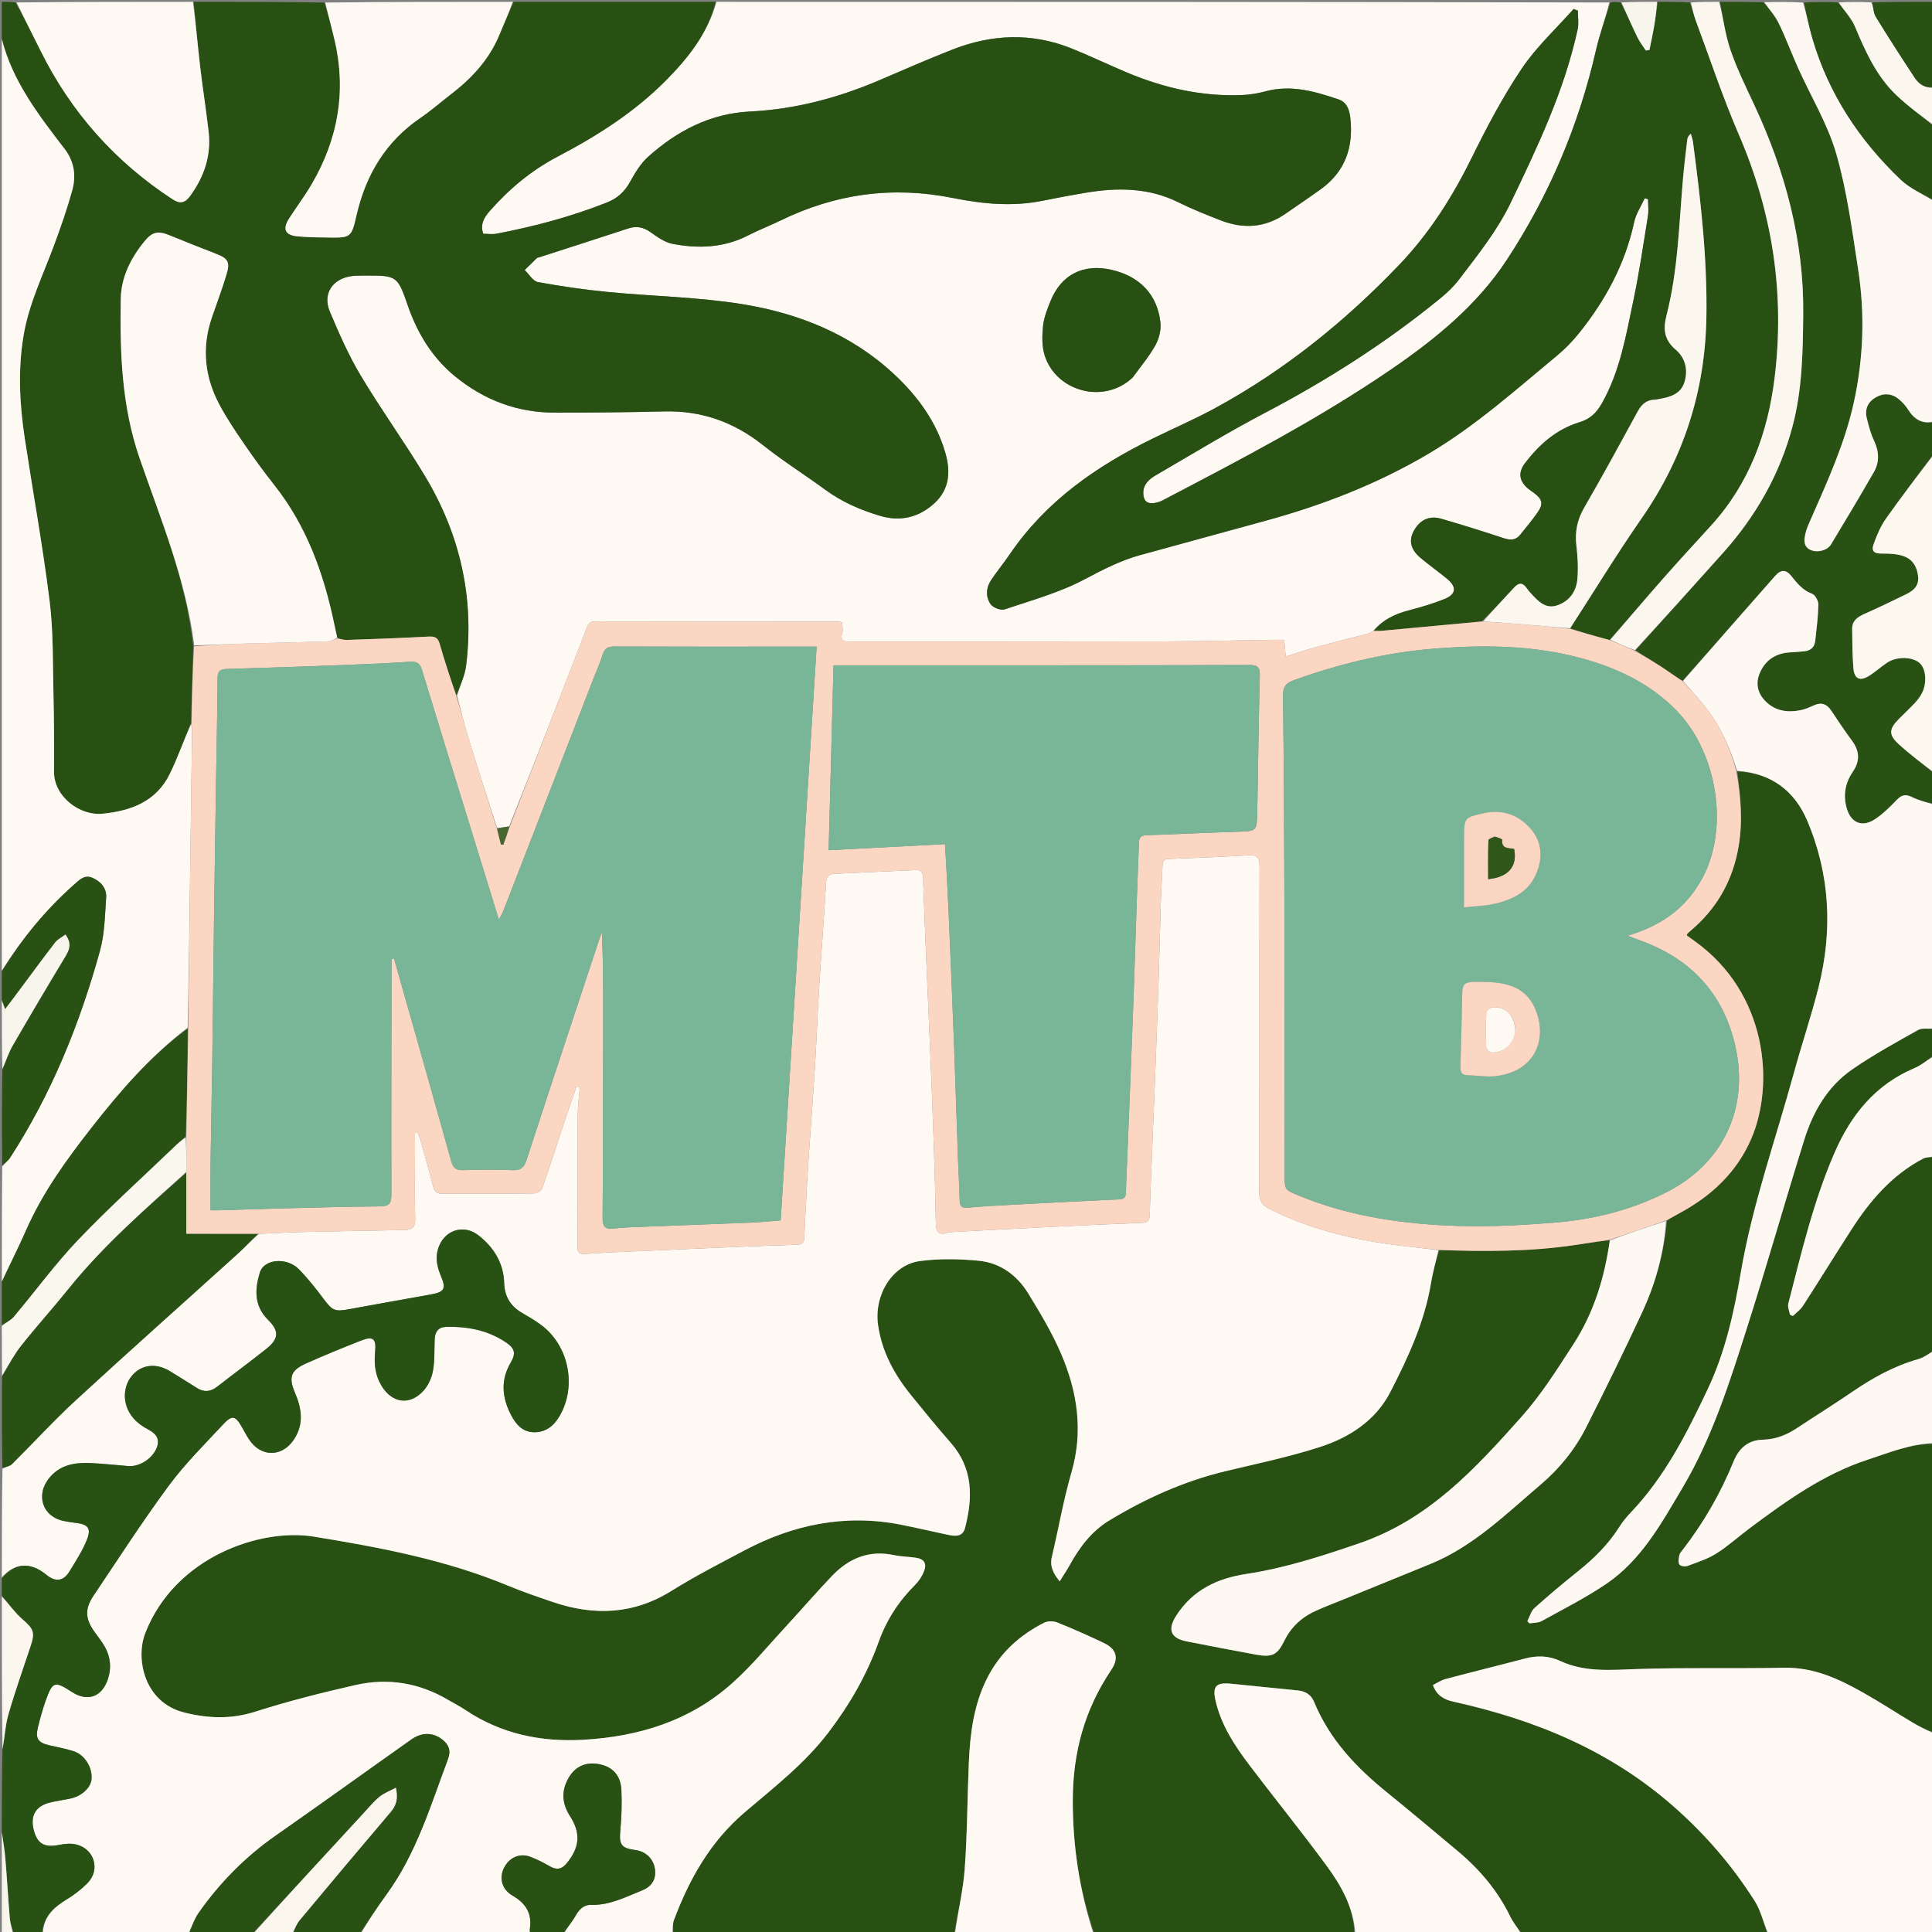 <svg version="1.1" id="Layer_1" xmlns="http://www.w3.org/2000/svg" xmlns:xlink="http://www.w3.org/1999/xlink" x="0px" y="0px"
	 width="100%" viewBox="0 0 1057 1057" enable-background="new 0 0 1057 1057" xml:space="preserve">
<rect x="0" y="0" width="1057" height="1057" fill="#808080" stroke="none"/>
<path fill="#275012" opacity="1" stroke="none" 
	d="
M741,1058 
	C693.646,1058 646.292,1058 598.598,1057.62 
	C590.521,1033.828 586.912,1009.995 586.923,985.142 
	C586.935,958.828 593.385,935.247 607.98,913.604 
	C612.25,907.271 610.906,902.225 603.994,898.921 
	C595.592,894.903 587.061,891.124 578.422,887.65 
	C576.356,886.819 573.234,886.792 571.29,887.771 
	C557.705,894.608 546.92,904.485 540.005,918.24 
	C532.726,932.72 530.747,948.387 530.053,964.265 
	C529.202,983.741 529.219,1003.271 527.782,1022.698 
	C526.905,1034.543 523.996,1046.238 522,1058 
	C470.979,1058 419.958,1058 368.384,1057.569 
	C368.116,1054.869 367.969,1052.436 368.755,1050.356 
	C377.259,1027.86 388.526,1007.654 407.489,991.479 
	C423.447,977.868 440.212,964.936 453.254,947.81 
	C464.93,932.477 474.263,916.242 480.705,898.287 
	C485.025,886.249 491.704,875.984 500.713,867.02 
	C502.767,864.977 504.491,862.312 505.537,859.612 
	C507.202,855.309 505.556,852.907 500.979,852.225 
	C497.032,851.636 492.975,851.638 489.089,850.805 
	C475.498,847.893 464.434,852.531 455.226,862.147 
	C446.933,870.806 439.121,879.923 430.975,888.727 
	C420.913,899.602 411.457,911.183 400.44,921.002 
	C377.375,941.563 349.257,950.172 318.882,951.846 
	C295.866,953.115 274.146,948.616 254.658,935.56 
	C251.62,933.525 248.323,931.881 245.17,930.014 
	C229.38,920.665 212.311,917.863 194.603,921.861 
	C176.121,926.034 157.691,930.717 139.646,936.458 
	C126.485,940.645 114.035,940.197 100.924,936.95 
	C78.831,931.478 74.018,907.438 79.494,893.428 
	C95.803,851.708 142.512,835.924 171.721,840.69 
	C207.828,846.582 243.864,853.338 277.96,867.535 
	C285.939,870.857 294.155,873.633 302.341,876.428 
	C324.958,884.152 346.617,883.332 367.509,870.286 
	C380.337,862.275 393.86,855.349 407.24,848.255 
	C434.122,834.002 462.498,828.222 492.729,834.132 
	C501.376,835.823 509.95,837.887 518.578,839.682 
	C522.478,840.494 526.668,840.991 527.984,835.919 
	C532.301,819.277 532.431,803.323 520.152,789.338 
	C512.789,780.952 505.753,772.274 498.703,763.618 
	C489.416,752.214 482.47,739.714 480.378,724.833 
	C478.1,708.631 488.06,692.035 503.139,689.957 
	C513.72,688.499 524.732,688.734 535.405,689.748 
	C547.117,690.862 556.373,697.586 562.484,707.542 
	C568.997,718.155 575.476,728.949 580.399,740.342 
	C589.445,761.278 592.79,782.904 586.181,805.621 
	C581.779,820.75 579.134,836.385 575.479,851.741 
	C574.219,857.039 576.311,860.88 579.758,865.178 
	C581.852,861.78 583.801,858.894 585.472,855.854 
	C590.781,846.2 597.497,837.544 606.889,831.852 
	C626.741,819.823 647.765,810.327 670.495,804.887 
	C687.793,800.747 705.277,797.092 722.17,791.644 
	C738.315,786.436 752.645,777.136 760.656,761.584 
	C770.398,742.673 779.37,723.288 782.906,701.944 
	C783.909,695.891 785.599,689.952 787.438,683.878 
	C812.549,684.751 837.163,684.804 861.643,681.154 
	C868.029,680.201 874.409,679.209 880.721,678.616 
	C877.84,699.176 871.895,718.366 860.771,735.501 
	C851.985,749.035 843.304,762.905 832.629,774.891 
	C807.322,803.306 781.881,831.216 743.719,844.313 
	C723.302,851.32 703.105,857.886 681.847,861.114 
	C665.976,863.523 652.698,869.781 643.638,883.735 
	C638.654,891.41 640.228,896.226 649.224,898.011 
	C661.785,900.504 674.369,902.887 686.962,905.218 
	C695.874,906.868 698.792,905.561 702.645,897.712 
	C706.43,890.003 712.314,884.646 720.016,881.207 
	C725.022,878.972 730.157,877.026 735.235,874.953 
	C750.943,868.543 766.641,862.11 782.362,855.732 
	C806.066,846.116 823.893,828.358 842.905,812.212 
	C853.349,803.343 861.774,792.837 867.902,780.703 
	C878.399,759.916 888.687,739.01 898.472,717.881 
	C905.779,702.104 910.413,685.431 912.059,667.707 
	C914.273,666.288 916.27,665.117 918.312,664.029 
	C936.011,654.6 950.147,641.583 958.162,622.913 
	C970.972,593.073 966.913,543.444 927.331,515.023 
	C925.781,513.91 924.235,512.79 922.838,511.782 
	C923.095,511.049 923.104,510.842 923.212,510.745 
	C924.572,509.524 925.961,508.333 927.316,507.106 
	C940.393,495.274 948.188,480.556 951.17,463.244 
	C953.546,449.447 952.402,435.733 950.468,422.054 
	C969.166,422.949 981.785,432.746 988.646,448.806 
	C1001.283,478.382 1002.741,509.196 994.895,540.28 
	C990.909,556.07 985.662,571.537 981.365,587.254 
	C971.46,623.482 958.725,658.957 952.401,696.141 
	C948.681,718.011 943.896,739.682 934.377,759.824 
	C922.944,784.019 910.872,807.936 892.086,827.614 
	C889.799,830.01 887.665,832.637 885.904,835.437 
	C879.875,845.027 871.94,852.744 863.169,859.778 
	C855.123,866.231 847.195,872.85 839.525,879.741 
	C837.608,881.463 836.884,884.511 835.611,886.95 
	C836.012,887.349 836.412,887.748 836.813,888.146 
	C839.012,887.772 841.517,887.952 843.359,886.932 
	C855.269,880.341 867.498,874.174 878.743,866.568 
	C897.949,853.577 908.852,833.568 920.351,814.231 
	C936.738,786.676 946.269,756.298 955.915,726.058 
	C966.775,692.009 976.495,657.598 987.147,623.48 
	C991.946,608.111 999.962,594.28 1013.472,584.979 
	C1024.948,577.077 1037.234,570.316 1049.412,563.498 
	C1051.662,562.238 1055.107,563.111 1058,563 
	C1058,567.689 1058,572.378 1057.656,577.574 
	C1054.12,580.157 1051.152,582.771 1047.696,584.224 
	C1026.094,593.3 1012.705,609.822 1003.603,630.83 
	C992.096,657.388 985.538,685.401 978.376,713.249 
	C977.912,715.053 978.953,717.245 979.293,719.256 
	C979.819,719.503 980.345,719.749 980.872,719.996 
	C982.734,718.162 985.008,716.594 986.392,714.45 
	C995.329,700.609 1003.987,686.588 1012.9,672.732 
	C1023.107,656.865 1035.143,642.759 1052.219,633.85 
	C1053.85,632.999 1056.059,633.257 1058,633 
	C1058,668.021 1058,703.042 1057.746,738.762 
	C1054.88,740.849 1052.415,742.757 1049.634,743.538 
	C1036.316,747.277 1024.5,753.865 1013.17,761.612 
	C1003.285,768.371 993.116,774.714 983.121,781.315 
	C977.465,785.05 971.503,787.495 964.555,787.65 
	C956.549,787.83 951.457,792.14 948.425,799.586 
	C941.364,816.929 932.086,833.044 920.622,847.878 
	C919.915,848.793 918.992,849.739 918.782,850.792 
	C918.443,852.492 918.043,854.608 918.775,855.94 
	C919.249,856.801 921.93,857.211 923.215,856.732 
	C928.612,854.725 934.245,852.922 939.06,849.886 
	C945.507,845.82 951.213,840.595 957.351,836.02 
	C977.397,821.078 997.716,806.473 1021.792,798.599 
	C1033.575,794.746 1045.231,789.895 1058,790 
	C1058,842.354 1058,894.708 1057.624,947.67 
	C1053.669,946.355 1050.011,944.566 1046.528,942.485 
	C1037.422,937.045 1028.531,931.231 1019.3,926.018 
	C1005.921,918.463 992.229,912.117 976.146,912.437 
	C949.363,912.969 922.547,912.235 895.782,913.136 
	C881.379,913.621 867.148,915.009 853.631,908.733 
	C847.221,905.757 840.876,905.651 834.188,907.415 
	C819.734,911.227 805.213,914.786 790.766,918.624 
	C788.366,919.261 786.202,920.786 783.918,921.906 
	C786.16,927.794 790.193,929.89 795.189,930.995 
	C839.632,940.826 880.464,957.45 915.424,988.141 
	C933.006,1003.575 947.706,1020.665 960.035,1040.091 
	C963.403,1045.397 964.734,1051.995 967,1058 
	C922.312,1058 877.625,1058 832.471,1057.651 
	C830.075,1054.408 827.781,1051.691 826.28,1048.59 
	C819.397,1034.372 809.44,1022.675 797.407,1012.633 
	C784.615,1001.958 771.892,991.195 758.937,980.721 
	C742.008,967.033 727.363,951.607 718.935,931.086 
	C717.362,927.257 714.312,925.246 710.04,924.846 
	C697.766,923.696 685.516,922.304 673.243,921.136 
	C665.145,920.365 663.235,922.714 665.056,930.58 
	C668.18,944.079 675.67,955.298 683.838,966.071 
	C697.626,984.256 711.991,1002.011 725.517,1020.385 
	C733.7,1031.501 740.613,1043.503 741,1058 
z"/>
<path fill="#FEF9F2" opacity="1" stroke="none" 
	d="
M786.974,683.961 
	C785.599,689.952 783.909,695.891 782.906,701.944 
	C779.37,723.288 770.398,742.673 760.656,761.584 
	C752.645,777.136 738.315,786.436 722.17,791.644 
	C705.277,797.092 687.793,800.747 670.495,804.887 
	C647.765,810.327 626.741,819.823 606.889,831.852 
	C597.497,837.544 590.781,846.2 585.472,855.854 
	C583.801,858.894 581.852,861.78 579.758,865.178 
	C576.311,860.88 574.219,857.039 575.479,851.741 
	C579.134,836.385 581.779,820.75 586.181,805.621 
	C592.79,782.904 589.445,761.278 580.399,740.342 
	C575.476,728.949 568.997,718.155 562.484,707.542 
	C556.373,697.586 547.117,690.862 535.405,689.748 
	C524.732,688.734 513.72,688.499 503.139,689.957 
	C488.06,692.035 478.1,708.631 480.378,724.833 
	C482.47,739.714 489.416,752.214 498.703,763.618 
	C505.753,772.274 512.789,780.952 520.152,789.338 
	C532.431,803.323 532.301,819.277 527.984,835.919 
	C526.668,840.991 522.478,840.494 518.578,839.682 
	C509.95,837.887 501.376,835.823 492.729,834.132 
	C462.498,828.222 434.122,834.002 407.24,848.255 
	C393.86,855.349 380.337,862.275 367.509,870.286 
	C346.617,883.332 324.958,884.152 302.341,876.428 
	C294.155,873.633 285.939,870.857 277.96,867.535 
	C243.864,853.338 207.828,846.582 171.721,840.69 
	C142.512,835.924 95.803,851.708 79.494,893.428 
	C74.018,907.438 78.831,931.478 100.924,936.95 
	C114.035,940.197 126.485,940.645 139.646,936.458 
	C157.691,930.717 176.121,926.034 194.603,921.861 
	C212.311,917.863 229.38,920.665 245.17,930.014 
	C248.323,931.881 251.62,933.525 254.658,935.56 
	C274.146,948.616 295.866,953.115 318.882,951.846 
	C349.257,950.172 377.375,941.563 400.44,921.002 
	C411.457,911.183 420.913,899.602 430.975,888.727 
	C439.121,879.923 446.933,870.806 455.226,862.147 
	C464.434,852.531 475.498,847.893 489.089,850.805 
	C492.975,851.638 497.032,851.636 500.979,852.225 
	C505.556,852.907 507.202,855.309 505.537,859.612 
	C504.491,862.312 502.767,864.977 500.713,867.02 
	C491.704,875.984 485.025,886.249 480.705,898.287 
	C474.263,916.242 464.93,932.477 453.254,947.81 
	C440.212,964.936 423.447,977.868 407.489,991.479 
	C388.526,1007.654 377.259,1027.86 368.755,1050.356 
	C367.969,1052.436 368.116,1054.869 367.915,1057.569 
	C348.312,1058 328.625,1058 308.61,1057.695 
	C310.505,1054.324 313.027,1051.426 314.869,1048.145 
	C316.828,1044.657 319.313,1042.057 323.35,1042.167 
	C333.572,1042.444 342.352,1037.82 351.386,1034.198 
	C357.009,1031.944 359.132,1027.582 358.264,1022.284 
	C357.363,1016.784 353.199,1012.876 347.443,1012.128 
	C339.875,1011.144 338.672,1009.115 339.359,1001.665 
	C340.042,994.261 340.308,986.757 339.957,979.335 
	C339.566,971.078 334.903,966.362 327.216,965.077 
	C319.653,963.813 313.709,967.027 310.219,974.313 
	C306.975,981.088 307.859,987.379 311.896,993.671 
	C317.879,1002.994 317.116,1010.697 310.124,1019.328 
	C307.49,1022.579 304.711,1023.261 300.999,1021.151 
	C297.544,1019.187 293.99,1017.302 290.283,1015.902 
	C284.613,1013.762 279.235,1015.926 276.202,1021.083 
	C272.883,1026.728 274.132,1033.443 280.409,1037.088 
	C287.836,1041.401 291.237,1047.037 289.852,1055.526 
	C289.723,1056.322 289.942,1057.174 290,1058 
	C259.312,1058 228.625,1058 197.5,1057.659 
	C201.849,1050.35 206.469,1043.263 211.451,1036.438 
	C227.813,1014.025 235.57,987.739 245.138,962.259 
	C246.782,957.882 245.581,954.477 241.996,951.713 
	C236.829,947.729 230.847,947.573 224.934,951.753 
	C200.218,969.219 175.681,986.94 150.867,1004.264 
	C134.278,1015.845 120.357,1029.98 108.766,1046.437 
	C106.314,1049.918 104.895,1054.127 103,1058 
	C76.646,1058 50.292,1058 23.487,1057.613 
	C23.842,1048.489 29.41,1043.453 36.432,1039.202 
	C40.529,1036.723 44.445,1033.708 47.812,1030.31 
	C55.139,1022.915 51.622,1011.337 41.401,1009.056 
	C38.599,1008.43 35.419,1008.747 32.549,1009.318 
	C24.289,1010.963 20.355,1008.796 18.416,1001.027 
	C16.484,993.28 19.589,988.03 27.398,986.151 
	C30.957,985.295 34.598,984.783 38.192,984.066 
	C44.492,982.81 49.608,978.216 50.057,973.462 
	C50.654,967.133 46.503,960.174 40.359,958.124 
	C35.962,956.656 31.332,955.889 26.804,954.816 
	C20.858,953.406 19.271,951.099 20.718,945.183 
	C21.942,940.177 23.292,935.174 25.022,930.325 
	C28.746,919.892 29.976,919.567 39.238,925.62 
	C47.929,931.299 55.881,928.418 59.09,918.445 
	C61.034,912.404 60.466,906.558 57.396,901.077 
	C55.779,898.189 53.701,895.551 51.753,892.858 
	C46.647,885.801 46.248,880.312 51.135,873.038 
	C64.692,852.859 77.873,832.39 92.308,812.852 
	C101.173,800.854 111.914,790.214 122.118,779.246 
	C127.037,773.96 128.835,774.517 132.461,780.976 
	C133.683,783.153 134.862,785.362 136.224,787.45 
	C142.686,797.35 154.332,797.365 160.828,787.51 
	C166.41,779.041 165.039,770.513 161.312,761.789 
	C157.729,753.399 159.157,749.622 167.518,745.904 
	C177.394,741.511 187.404,737.4 197.465,733.447 
	C204.124,730.831 205.939,732.368 205.232,739.62 
	C204.585,746.256 205.249,752.547 208.857,758.362 
	C214.658,767.711 224.196,769.063 231.651,760.907 
	C234.282,758.029 236.168,753.843 236.871,749.977 
	C237.905,744.296 237.559,738.365 237.827,732.542 
	C238.005,728.677 239.852,726.078 243.874,725.96 
	C255.783,725.609 267.111,727.756 277.135,734.645 
	C281.575,737.696 282.338,740.486 279.506,745.293 
	C273.75,755.066 274.61,764.592 279.663,774.267 
	C282.38,779.47 286.006,783.492 292.194,783.58 
	C298.627,783.671 303.049,780.05 306.194,774.627 
	C315.652,758.322 311.2,736.123 296.033,724.869 
	C292.704,722.398 289.068,720.323 285.487,718.213 
	C279.238,714.53 276.056,709.298 275.831,701.892 
	C275.5,691.036 270.183,682.485 261.861,675.926 
	C253.517,669.348 242.722,673.124 239.651,683.276 
	C238.049,688.567 239.259,693.414 241.312,698.306 
	C244.133,705.031 243.103,706.851 235.903,708.165 
	C221.005,710.887 206.078,713.456 191.188,716.221 
	C183.11,717.721 181.919,717.134 176.945,710.493 
	C172.76,704.906 168.392,699.381 163.52,694.4 
	C156.97,687.705 144.483,688.729 142.192,696.119 
	C139.341,705.313 138.909,714.438 146.715,722.142 
	C152.841,728.187 152.538,732.516 145.774,737.895 
	C136.91,744.944 127.797,751.678 118.856,758.632 
	C115.276,761.416 111.691,761.847 107.81,759.412 
	C102.88,756.319 97.963,753.205 92.994,750.176 
	C86.246,746.063 79.139,746.345 73.963,750.842 
	C68.571,755.526 66.852,763.517 69.645,770.449 
	C71.9,776.043 76.223,779.496 81.347,782.227 
	C85.042,784.196 87.484,786.86 85.96,791.491 
	C83.937,797.64 76.62,802.595 70.179,802.087 
	C63.371,801.55 56.576,800.785 49.759,800.447 
	C41.185,800.021 33.058,801.284 27.104,808.42 
	C19.221,817.869 23.268,829.902 35.077,832.171 
	C37.201,832.578 39.343,832.921 41.491,833.177 
	C48.158,833.97 50.052,836.091 47.548,842.39 
	C45.122,848.493 41.418,854.123 37.97,859.774 
	C34.688,865.151 30.367,865.639 25.425,861.606 
	C16.608,854.411 8.227,854.889 1,863 
	C1,843.312 1,823.625 1.348,803.541 
	C3.339,802.452 5.39,802.169 6.564,801.004 
	C18.253,789.41 29.366,777.202 41.468,766.066 
	C70.59,739.271 100.174,712.979 129.521,686.429 
	C133.559,682.776 137.313,678.809 141.65,675.025 
	C149.564,674.719 157.023,674.234 164.49,674.058 
	C183.115,673.619 201.744,673.32 220.371,672.966 
	C220.705,672.959 221.038,672.962 221.371,672.951 
	C225.258,672.824 227.264,671.476 227.141,666.926 
	C226.819,654.938 227.037,642.934 227.039,630.936 
	C227.04,627.146 227.039,623.355 227.039,619.565 
	C227.476,619.53 227.913,619.495 228.349,619.46 
	C228.839,620.619 229.459,621.742 229.797,622.944 
	C232.227,631.572 234.716,640.187 236.925,648.872 
	C237.651,651.727 238.732,653.118 241.911,653.096 
	C258.741,652.977 275.572,653.115 292.4,652.909 
	C293.893,652.891 296.234,651.351 296.708,650.001 
	C300.673,638.707 304.252,627.279 308.031,615.919 
	C310.426,608.716 312.964,601.561 315.438,594.384 
	C316.038,594.518 316.638,594.653 317.238,594.788 
	C316.842,599.84 316.131,604.89 316.103,609.943 
	C315.973,634.105 316.061,658.267 315.972,682.429 
	C315.961,685.386 317.231,686.215 319.898,686.031 
	C325.358,685.655 330.821,685.314 336.287,685.072 
	C359.673,684.034 383.06,683.015 406.449,682.037 
	C416.242,681.628 426.039,681.295 435.836,681.026 
	C438.406,680.955 439.9,680.193 440.007,677.329 
	C440.254,670.697 440.658,664.07 441.015,657.442 
	C441.372,650.814 441.683,644.182 442.13,637.56 
	C443.383,619.038 444.79,600.527 445.953,582 
	C446.806,568.418 447.25,554.811 448.093,541.229 
	C449.294,521.871 450.8,502.531 451.913,483.168 
	C452.125,479.489 453.46,478.111 456.935,478.011 
	C462.572,477.848 468.203,477.496 473.838,477.239 
	C482.962,476.823 492.086,476.418 501.21,476.011 
	C504.048,475.884 504.895,477.447 504.991,480.057 
	C505.604,496.817 506.283,513.576 506.981,530.333 
	C507.61,545.426 508.328,560.516 508.941,575.609 
	C509.656,593.199 510.365,610.79 510.953,628.385 
	C511.414,642.176 511.727,655.973 512.017,669.769 
	C512.111,674.217 513.92,675.936 518.316,674.425 
	C519.086,674.161 519.945,674.095 520.769,674.052 
	C540.156,673.035 559.541,671.993 578.932,671.044 
	C594.187,670.297 609.446,669.622 624.707,669.032 
	C627.577,668.921 628.934,667.981 629.008,664.938 
	C629.223,655.972 629.62,647.011 629.977,638.049 
	C630.624,621.79 631.327,605.533 631.946,589.272 
	C632.66,570.516 633.352,551.758 633.972,532.998 
	C634.399,520.039 634.641,507.074 635.058,494.114 
	C635.276,487.315 635.765,480.524 635.982,473.724 
	C636.057,471.398 636.478,470.045 639.264,469.939 
	C653.86,469.388 668.46,468.823 683.037,467.927 
	C687.911,467.627 689.124,469.227 689.112,474.007 
	C688.961,533.495 689.072,592.984 688.939,652.472 
	C688.929,656.96 690.425,659.307 694.404,661.316 
	C718.491,673.482 744.274,679.18 770.857,682.037 
	C776.236,682.615 781.602,683.317 786.974,683.961 
z"/>
<path fill="#FEF9F2" opacity="1" stroke="none" 
	d="
M392,1 
	C554.692,1 717.383,1 880.481,1.363 
	C878.284,10.293 875.162,18.741 873.166,27.447 
	C863.732,68.605 847.553,106.888 824.406,142.144 
	C808.013,167.112 785.191,185.615 760.895,202.237 
	C721.241,229.365 678.656,251.475 636.167,273.706 
	C634.725,274.461 633.076,274.987 631.466,275.218 
	C627.477,275.792 625.54,273.841 625.493,269.867 
	C625.432,264.766 628.884,262.019 632.662,259.826 
	C652.239,248.466 671.57,236.62 691.604,226.122 
	C725.805,208.202 758.172,187.62 788.052,163.176 
	C791.764,160.139 795.337,156.734 798.231,152.933 
	C808.504,139.445 819.143,126.241 826.577,110.756 
	C841.282,80.124 855.891,49.487 863.146,16.015 
	C863.851,12.76 863.24,9.219 863.24,5.811 
	C862.47,5.508 861.7,5.204 860.93,4.9 
	C851.381,15.683 840.563,25.614 832.598,37.461 
	C822.252,52.85 813.501,69.432 805.289,86.103 
	C794.681,107.637 782.14,127.515 765.442,144.96 
	C735.73,176.001 702.704,202.645 664.941,223.207 
	C653.846,229.248 642.206,234.286 630.846,239.846 
	C599.915,254.982 572.245,274.15 552.503,303.154 
	C549.224,307.971 545.509,312.494 542.262,317.331 
	C539.427,321.555 539.19,326.507 541.936,330.52 
	C543.244,332.433 547.536,334.091 549.644,333.384 
	C564.422,328.423 579.714,324.192 593.37,316.951 
	C603.289,311.692 612.99,306.651 623.775,303.692 
	C646.552,297.443 669.329,291.196 692.114,284.976 
	C723.562,276.39 753.731,264.711 781.847,248.032 
	C807.351,232.904 829.345,213.174 852.045,194.384 
	C856.368,190.806 860.349,186.668 863.869,182.291 
	C878.343,164.296 889.106,144.445 894.03,121.61 
	C895.019,117.025 897.84,112.836 899.816,108.465 
	C900.43,108.642 901.044,108.819 901.658,108.995 
	C901.658,112.064 902.071,115.2 901.589,118.191 
	C899.098,133.634 896.846,149.138 893.621,164.432 
	C889.58,183.591 886.34,203.018 876.472,220.52 
	C873.457,225.868 870.018,229.23 864.137,231.012 
	C851.558,234.824 842.086,243.186 834.294,253.452 
	C830.241,258.791 831.235,263.586 836.572,267.781 
	C837.487,268.501 838.487,269.112 839.417,269.815 
	C843.868,273.179 844.444,275.728 841.189,280.384 
	C838.238,284.607 834.917,288.576 831.683,292.597 
	C829.232,295.645 826.267,295.606 822.703,294.435 
	C811.371,290.712 799.986,287.133 788.532,283.808 
	C781.943,281.895 776.833,284.401 773.506,290.435 
	C770.669,295.583 771.633,300.46 776.958,305.028 
	C781.755,309.143 786.999,312.734 791.852,316.789 
	C797.057,321.138 796.672,325.135 790.389,327.684 
	C783.943,330.298 777.195,332.259 770.451,334.017 
	C763.06,335.945 756.557,339.093 751.297,345.199 
	C750.102,345.807 749.271,346.459 748.332,346.704 
	C738.867,349.178 729.357,351.487 719.917,354.052 
	C714.523,355.518 709.235,357.372 703.422,359.201 
	C703.111,355.888 702.857,353.185 702.561,350.037 
	C700.382,350.037 698.582,350.014 696.784,350.041 
	C676.825,350.342 656.867,350.872 636.907,350.917 
	C579.759,351.046 522.609,350.966 465.461,351.017 
	C461.969,351.02 459.36,350.856 460.827,346.1 
	C461.359,344.376 460.756,342.303 460.675,340.501 
	C459.599,340.269 459.119,340.074 458.639,340.074 
	C414.32,340.047 370.001,340.058 325.682,339.967 
	C322.704,339.961 321.793,341.446 320.856,343.876 
	C306.94,380.001 292.926,416.089 278.554,452.15 
	C276.18,452.458 274.187,452.802 271.902,452.912 
	C266.401,436.076 261.117,419.496 256.02,402.86 
	C253.792,395.589 251.945,388.202 250.043,380.531 
	C251.829,374.816 254.349,369.544 255.026,364.044 
	C259.588,327.006 251.702,292.421 232.584,260.59 
	C221.357,241.898 208.511,224.177 197.331,205.46 
	C190.71,194.376 185.461,182.393 180.438,170.46 
	C176.339,160.723 181.918,152.391 192.511,151.039 
	C195.141,150.703 197.832,150.796 200.496,150.777 
	C217.12,150.661 217.598,151.193 223.074,167.066 
	C228.322,182.282 236.49,195.736 249.106,206.022 
	C264.869,218.873 282.971,225.749 303.395,225.742 
	C323.392,225.736 343.395,225.603 363.384,225.092 
	C383.782,224.571 401.498,230.868 417.46,243.555 
	C428.394,252.247 440.295,259.712 451.574,267.983 
	C460.71,274.683 470.818,279.06 481.606,282.245 
	C492.912,285.583 502.898,282.94 511.256,275.278 
	C519.325,267.881 520.192,258.282 517.288,248.082 
	C512.336,230.687 502.002,216.692 489.054,204.635 
	C465.729,182.915 437.092,171.443 406.348,166.44 
	C382.101,162.495 357.285,162.138 332.763,159.758 
	C319.882,158.508 307.03,156.664 294.305,154.324 
	C291.576,153.823 289.452,150.027 287.049,147.749 
	C289.292,145.538 291.526,143.317 293.792,141.131 
	C294.002,140.928 294.424,140.952 294.741,140.85 
	C311.043,135.582 327.362,130.364 343.635,125.007 
	C348.144,123.523 351.9,124.203 355.822,126.974 
	C359.565,129.619 363.666,132.594 367.994,133.422 
	C382.137,136.131 396.137,135.584 409.381,128.758 
	C415.146,125.787 421.243,123.468 427.077,120.621 
	C457.133,105.951 488.367,101.703 521.345,108.325 
	C537.495,111.568 554.003,113.189 570.524,109.813 
	C578.349,108.214 586.205,106.746 594.082,105.433 
	C611.462,102.536 628.495,102.612 644.816,110.743 
	C652.247,114.445 660.016,117.507 667.76,120.531 
	C680.21,125.394 692.208,124.678 703.419,116.857 
	C709.84,112.378 716.353,108.03 722.698,103.447 
	C736.073,93.789 740.563,80.354 738.753,64.446 
	C738.27,60.203 736.945,55.951 732.43,54.419 
	C719.452,50.013 706.379,46.2 692.409,49.955 
	C688.261,51.069 683.918,51.818 679.634,51.997 
	C657.613,52.916 636.646,48.11 616.455,39.627 
	C606.333,35.375 596.426,30.598 586.242,26.504 
	C564.465,17.751 542.605,18.655 521.006,27.151 
	C507.851,32.326 494.872,37.954 481.887,43.549 
	C459.056,53.387 435.382,59.783 410.479,60.998 
	C388.629,62.063 370.498,71.553 354.625,85.74 
	C350.522,89.407 347.471,94.512 344.769,99.415 
	C341.788,104.826 337.868,108.481 332.122,110.759 
	C312.547,118.519 292.323,123.916 271.684,127.844 
	C269.328,128.293 266.812,127.905 264.372,127.905 
	C262.613,122.684 264.822,118.997 267.924,115.47 
	C278.586,103.347 290.735,93.197 305.134,85.65 
	C326.601,74.399 346.976,61.471 364.187,44.142 
	C376.498,31.747 387.221,18.276 392,1 
M619.858,206.383 
	C623.998,200.611 628.64,195.12 632.085,188.959 
	C634.083,185.386 635.309,180.616 634.887,176.594 
	C633.272,161.206 623.568,151.153 608.092,147.613 
	C592.74,144.101 580.618,150.189 574.766,164.653 
	C572.966,169.102 571.121,173.759 570.646,178.457 
	C570.106,183.785 569.979,189.621 571.591,194.617 
	C577.891,214.138 603.879,221.449 619.858,206.383 
z"/>
<path fill="#275012" opacity="1" stroke="none" 
	d="
M391.531,1 
	C387.221,18.276 376.498,31.747 364.187,44.142 
	C346.976,61.471 326.601,74.399 305.134,85.65 
	C290.735,93.197 278.586,103.347 267.924,115.47 
	C264.822,118.997 262.613,122.684 264.372,127.905 
	C266.812,127.905 269.328,128.293 271.684,127.844 
	C292.323,123.916 312.547,118.519 332.122,110.759 
	C337.868,108.481 341.788,104.826 344.769,99.415 
	C347.471,94.512 350.522,89.407 354.625,85.74 
	C370.498,71.553 388.629,62.063 410.479,60.998 
	C435.382,59.783 459.056,53.387 481.887,43.549 
	C494.872,37.954 507.851,32.326 521.006,27.151 
	C542.605,18.655 564.465,17.751 586.242,26.504 
	C596.426,30.598 606.333,35.375 616.455,39.627 
	C636.646,48.11 657.613,52.916 679.634,51.997 
	C683.918,51.818 688.261,51.069 692.409,49.955 
	C706.379,46.2 719.452,50.013 732.43,54.419 
	C736.945,55.951 738.27,60.203 738.753,64.446 
	C740.563,80.354 736.073,93.789 722.698,103.447 
	C716.353,108.03 709.84,112.378 703.419,116.857 
	C692.208,124.678 680.21,125.394 667.76,120.531 
	C660.016,117.507 652.247,114.445 644.816,110.743 
	C628.495,102.612 611.462,102.536 594.082,105.433 
	C586.205,106.746 578.349,108.214 570.524,109.813 
	C554.003,113.189 537.495,111.568 521.345,108.325 
	C488.367,101.703 457.133,105.951 427.077,120.621 
	C421.243,123.468 415.146,125.787 409.381,128.758 
	C396.137,135.584 382.137,136.131 367.994,133.422 
	C363.666,132.594 359.565,129.619 355.822,126.974 
	C351.9,124.203 348.144,123.523 343.635,125.007 
	C327.362,130.364 311.043,135.582 294.741,140.85 
	C294.424,140.952 294.002,140.928 293.792,141.131 
	C291.526,143.317 289.292,145.538 287.049,147.749 
	C289.452,150.027 291.576,153.823 294.305,154.324 
	C307.03,156.664 319.882,158.508 332.763,159.758 
	C357.285,162.138 382.101,162.495 406.348,166.44 
	C437.092,171.443 465.729,182.915 489.054,204.635 
	C502.002,216.692 512.336,230.687 517.288,248.082 
	C520.192,258.282 519.325,267.881 511.256,275.278 
	C502.898,282.94 492.912,285.583 481.606,282.245 
	C470.818,279.06 460.71,274.683 451.574,267.983 
	C440.295,259.712 428.394,252.247 417.46,243.555 
	C401.498,230.868 383.782,224.571 363.384,225.092 
	C343.395,225.603 323.392,225.736 303.395,225.742 
	C282.971,225.749 264.869,218.873 249.106,206.022 
	C236.49,195.736 228.322,182.282 223.074,167.066 
	C217.598,151.193 217.12,150.661 200.496,150.777 
	C197.832,150.796 195.141,150.703 192.511,151.039 
	C181.918,152.391 176.339,160.723 180.438,170.46 
	C185.461,182.393 190.71,194.376 197.331,205.46 
	C208.511,224.177 221.357,241.898 232.584,260.59 
	C251.702,292.421 259.588,327.006 255.026,364.044 
	C254.349,369.544 251.829,374.816 249.745,380.347 
	C246.391,371.139 243.288,361.825 240.605,352.391 
	C239.634,348.975 238.08,348.09 234.643,348.273 
	C219.686,349.069 204.715,349.597 189.746,350.118 
	C188.032,350.177 186.295,349.577 184.502,348.905 
	C183.933,346.255 183.406,343.988 182.933,341.709 
	C177.181,314.03 167.867,287.916 150.059,265.4 
	C144.278,258.091 138.793,250.528 133.523,242.841 
	C128.734,235.854 123.961,228.785 119.995,221.32 
	C111.891,206.062 110.25,190.036 115.986,173.496 
	C118.704,165.658 121.593,157.868 123.98,149.929 
	C125.969,143.316 124.636,141.348 118.343,138.917 
	C109.82,135.626 101.328,132.251 92.876,128.784 
	C86.616,126.216 83.423,126.717 79.233,131.805 
	C71.637,141.03 66.265,151.564 66.067,163.538 
	C65.58,193.02 66.535,222.236 76.398,250.765 
	C88,284.321 101.837,317.35 105.694,353.602 
	C105.306,367.772 104.999,381.487 104.481,395.541 
	C100.509,405.086 97.246,414.535 92.875,423.441 
	C85.455,438.558 71.641,443.684 55.986,445.198 
	C43.62,446.395 29.489,435.797 29.562,422.291 
	C29.639,408.134 29.595,393.971 29.25,379.82 
	C28.837,362.861 29.243,345.763 27.163,328.99 
	C23.478,299.281 18.101,269.784 13.594,240.173 
	C10.725,221.325 9.704,202.436 12.912,183.471 
	C15.803,166.385 23.307,150.914 29.294,134.894 
	C33.07,124.792 36.634,114.571 39.511,104.187 
	C41.713,96.24 40.721,88.471 35.354,81.486 
	C21.102,62.936 6.779,44.381 1,21 
	C1,14.452 1,7.904 1,1 
	C3.325,1 5.668,1 8.571,1.345 
	C13.523,10.452 17.935,19.203 22.301,27.978 
	C38.978,61.5 62.99,88.471 94.334,108.969 
	C98.376,111.612 101.118,111.174 103.979,107.267 
	C111.665,96.774 115.614,85.216 114.155,72.198 
	C112.804,60.137 110.85,48.145 109.457,36.088 
	C108.109,24.415 107.137,12.698 106,1 
	C129.688,1 153.375,1 177.493,1.392 
	C179.646,8.534 181.486,15.255 183.072,22.036 
	C189.599,49.948 184.918,76.149 170.559,100.711 
	C166.789,107.159 162.28,113.171 158.222,119.456 
	C154.456,125.286 155.879,128.615 162.684,129.298 
	C168.133,129.846 173.644,129.872 179.13,129.945 
	C192.005,130.116 192.212,130.119 195.053,117.76 
	C200.139,95.638 210.984,77.469 230.01,64.481 
	C235.906,60.457 241.303,55.706 246.97,51.34 
	C258.208,42.682 267.596,32.543 273.136,19.232 
	C275.679,13.122 278.374,7.075 281,1 
	C317.688,1 354.375,1 391.531,1 
z"/>
<path fill="#285013" opacity="1" stroke="none" 
	d="
M751.61,345.053 
	C756.557,339.093 763.06,335.945 770.451,334.017 
	C777.195,332.259 783.943,330.298 790.389,327.684 
	C796.672,325.135 797.057,321.138 791.852,316.789 
	C786.999,312.734 781.755,309.143 776.958,305.028 
	C771.633,300.46 770.669,295.583 773.506,290.435 
	C776.833,284.401 781.943,281.895 788.532,283.808 
	C799.986,287.133 811.371,290.712 822.703,294.435 
	C826.267,295.606 829.232,295.645 831.683,292.597 
	C834.917,288.576 838.238,284.607 841.189,280.384 
	C844.444,275.728 843.868,273.179 839.417,269.815 
	C838.487,269.112 837.487,268.501 836.572,267.781 
	C831.235,263.586 830.241,258.791 834.294,253.452 
	C842.086,243.186 851.558,234.824 864.137,231.012 
	C870.018,229.23 873.457,225.868 876.472,220.52 
	C886.34,203.018 889.58,183.591 893.621,164.432 
	C896.846,149.138 899.098,133.634 901.589,118.191 
	C902.071,115.2 901.658,112.064 901.658,108.995 
	C901.044,108.819 900.43,108.642 899.816,108.465 
	C897.84,112.836 895.019,117.025 894.03,121.61 
	C889.106,144.445 878.343,164.296 863.869,182.291 
	C860.349,186.668 856.368,190.806 852.045,194.384 
	C829.345,213.174 807.351,232.904 781.847,248.032 
	C753.731,264.711 723.562,276.39 692.114,284.976 
	C669.329,291.196 646.552,297.443 623.775,303.692 
	C612.99,306.651 603.289,311.692 593.37,316.951 
	C579.714,324.192 564.422,328.423 549.644,333.384 
	C547.536,334.091 543.244,332.433 541.936,330.52 
	C539.19,326.507 539.427,321.555 542.262,317.331 
	C545.509,312.494 549.224,307.971 552.503,303.154 
	C572.245,274.15 599.915,254.982 630.846,239.846 
	C642.206,234.286 653.846,229.248 664.941,223.207 
	C702.704,202.645 735.73,176.001 765.442,144.96 
	C782.14,127.515 794.681,107.637 805.289,86.103 
	C813.501,69.432 822.252,52.85 832.598,37.461 
	C840.563,25.614 851.381,15.683 860.93,4.9 
	C861.7,5.204 862.47,5.508 863.24,5.811 
	C863.24,9.219 863.851,12.76 863.146,16.015 
	C855.891,49.487 841.282,80.124 826.577,110.756 
	C819.143,126.241 808.504,139.445 798.231,152.933 
	C795.337,156.734 791.764,160.139 788.052,163.176 
	C758.172,187.62 725.805,208.202 691.604,226.122 
	C671.57,236.62 652.239,248.466 632.662,259.826 
	C628.884,262.019 625.432,264.766 625.493,269.867 
	C625.54,273.841 627.477,275.792 631.466,275.218 
	C633.076,274.987 634.725,274.461 636.167,273.706 
	C678.656,251.475 721.241,229.365 760.895,202.237 
	C785.191,185.615 808.013,167.112 824.406,142.144 
	C847.553,106.888 863.732,68.605 873.166,27.447 
	C875.162,18.741 878.284,10.293 880.944,1.363 
	C882.714,1 884.429,1 886.684,1.33 
	C890.092,7.946 892.855,14.284 895.877,20.495 
	C897.104,23.018 898.897,25.265 900.433,27.638 
	C901.098,27.535 901.764,27.433 902.429,27.33 
	C903.245,23.262 904.148,19.209 904.852,15.121 
	C905.66,10.43 906.292,5.708 907,1 
	C912.688,1 918.376,1 924.595,1.379 
	C925.948,4.795 926.536,7.918 927.627,10.855 
	C935.427,31.867 942.508,53.196 951.372,73.754 
	C969.806,116.505 976.573,160.758 970.866,206.868 
	C967.128,237.063 956.989,264.662 936.112,287.562 
	C927.477,297.034 918.779,306.452 910.306,316.068 
	C900.415,327.294 890.739,338.709 880.566,350.144 
	C873.062,348.167 865.962,346.088 859.048,343.718 
	C872.164,323.445 884.572,303.1 898.142,283.563 
	C921.175,250.401 932.873,213.839 933.568,173.614 
	C934.126,141.369 930.42,109.446 926.215,77.564 
	C926.019,76.072 925.441,74.63 925.04,73.165 
	C923.692,74.294 923.234,75.323 923.109,76.391 
	C922.297,83.337 921.432,90.281 920.815,97.246 
	C918.586,122.433 918.101,147.842 911.758,172.508 
	C909.842,179.958 910.38,185.873 916.748,191.272 
	C922.03,195.75 923.67,202.346 921.562,209.104 
	C919.546,215.57 913.782,217.244 907.844,218.276 
	C907.024,218.419 906.204,218.661 905.381,218.678 
	C900.89,218.771 898.178,221.104 896.058,224.994 
	C886.423,242.666 876.793,260.348 866.71,277.764 
	C862.822,284.48 861.552,291.159 862.469,298.754 
	C863.202,304.831 863.519,311.085 862.945,317.159 
	C862.31,323.871 858.38,329.082 851.822,331.242 
	C845.542,333.309 841.566,328.917 837.753,324.846 
	C836.845,323.876 835.993,322.837 835.232,321.747 
	C833.086,318.673 830.97,318.622 828.425,321.4 
	C822.693,327.659 816.835,333.802 810.561,340.01 
	C792.164,341.721 774.234,343.426 756.3,345.086 
	C754.751,345.229 753.174,345.071 751.61,345.053 
z"/>
<path fill="#FEF9F2" opacity="1" stroke="none" 
	d="
M1,21.469 
	C6.779,44.381 21.102,62.936 35.354,81.486 
	C40.721,88.471 41.713,96.24 39.511,104.187 
	C36.634,114.571 33.07,124.792 29.294,134.894 
	C23.307,150.914 15.803,166.385 12.912,183.471 
	C9.704,202.436 10.725,221.325 13.594,240.173 
	C18.101,269.784 23.478,299.281 27.163,328.99 
	C29.243,345.763 28.837,362.861 29.25,379.82 
	C29.595,393.971 29.639,408.134 29.562,422.291 
	C29.489,435.797 43.62,446.395 55.986,445.198 
	C71.641,443.684 85.455,438.558 92.875,423.441 
	C97.246,414.535 100.509,405.086 104.626,395.968 
	C105.002,398.955 105.075,401.855 105.035,404.753 
	C104.715,428.322 104.354,451.891 104.043,475.46 
	C103.661,504.347 103.316,533.235 102.659,562.262 
	C82.102,577.937 65.68,597.066 50.022,617.08 
	C36.229,634.711 23.223,652.675 14.183,673.297 
	C10.079,682.658 5.412,691.773 1,701 
	C1,680.312 1,659.625 1.224,638.179 
	C2.778,636.151 4.419,635.082 5.394,633.581 
	C28.14,598.545 43.597,560.266 54.687,520.213 
	C57.265,510.904 57.393,500.855 58.071,491.106 
	C58.426,486.004 55.231,482.311 50.611,480.271 
	C46.258,478.349 43.493,481.353 40.581,483.925 
	C25.041,497.649 12.073,513.525 1,531 
	C1,361.312 1,191.625 1,21.469 
z"/>
<path fill="#FEF9F2" opacity="1" stroke="none" 
	d="
M967.469,1058 
	C964.734,1051.995 963.403,1045.397 960.035,1040.091 
	C947.706,1020.665 933.006,1003.575 915.424,988.141 
	C880.464,957.45 839.632,940.826 795.189,930.995 
	C790.193,929.89 786.16,927.794 783.918,921.906 
	C786.202,920.786 788.366,919.261 790.766,918.624 
	C805.213,914.786 819.734,911.227 834.188,907.415 
	C840.876,905.651 847.221,905.757 853.631,908.733 
	C867.148,915.009 881.379,913.621 895.782,913.136 
	C922.547,912.235 949.363,912.969 976.146,912.437 
	C992.229,912.117 1005.921,918.463 1019.3,926.018 
	C1028.531,931.231 1037.422,937.045 1046.528,942.485 
	C1050.011,944.566 1053.669,946.355 1057.624,948.138 
	C1058,984.587 1058,1021.173 1058,1058 
	C1027.979,1058 997.958,1058 967.469,1058 
z"/>
<path fill="#285113" opacity="1" stroke="none" 
	d="
M941,1 
	C948.688,1 956.375,1 964.777,1.228 
	C968.085,5.199 971.208,8.688 973.162,12.74 
	C977.053,20.807 980.168,29.245 983.844,37.422 
	C990.858,53.024 999.992,67.99 1004.663,84.25 
	C1010.557,104.767 1013.327,126.242 1016.603,147.435 
	C1020.375,171.828 1019.529,196.187 1014.183,220.41 
	C1009.228,242.865 999.703,263.551 990.546,284.413 
	C989.419,286.981 988.226,289.597 987.661,292.315 
	C986.982,295.581 986.655,299.145 990.624,300.896 
	C994.309,302.522 999.733,301.199 1001.763,297.84 
	C1009.68,284.735 1017.542,271.593 1025.168,258.318 
	C1028.354,252.771 1028.08,246.994 1025.281,241.085 
	C1023.448,237.216 1022.332,232.956 1021.306,228.771 
	C1020.096,223.832 1021.95,219.799 1026.334,217.322 
	C1030.641,214.889 1035.068,215.215 1038.911,218.427 
	C1040.805,220.01 1042.565,221.923 1043.869,224.01 
	C1047.193,229.329 1051.548,232.184 1058,231 
	C1058,236.688 1058,242.376 1057.664,248.592 
	C1048.733,260.716 1039.947,272.176 1031.648,283.979 
	C1028.824,287.996 1026.889,292.749 1025.168,297.396 
	C1023.593,301.649 1025.235,302.894 1029.772,302.869 
	C1033.812,302.846 1038.132,303.002 1041.831,304.398 
	C1046.641,306.213 1049.066,310.573 1049.439,315.821 
	C1049.797,320.852 1046.496,323.349 1042.61,325.239 
	C1035.143,328.87 1027.655,332.466 1020.073,335.845 
	C1016.311,337.522 1013.258,339.577 1013.317,344.105 
	C1013.409,351.259 1013.43,358.432 1013.996,365.557 
	C1014.461,371.404 1017.521,372.864 1022.473,369.811 
	C1025.998,367.638 1029.086,364.767 1032.552,362.485 
	C1037.89,358.97 1046.494,359.277 1050.382,362.88 
	C1053.616,365.879 1054.349,373.306 1051.676,378.889 
	C1050.69,380.949 1049.225,382.858 1047.666,384.548 
	C1044.845,387.602 1041.761,390.412 1038.84,393.375 
	C1033.404,398.886 1033.17,402.027 1038.854,407.196 
	C1044.969,412.757 1051.596,417.756 1058,423 
	C1058,428.355 1058,433.71 1057.592,439.604 
	C1053.488,438.833 1049.627,437.853 1046.143,436.116 
	C1042.754,434.427 1040.469,434.764 1037.813,437.527 
	C1034.151,441.335 1030.322,445.156 1025.969,448.086 
	C1018.688,452.987 1012.388,450.162 1010.178,441.622 
	C1008.355,434.574 1009.645,428.097 1013.731,422.129 
	C1017.707,416.32 1017.402,410.791 1013.154,405.133 
	C1009.161,399.814 1005.536,394.216 1001.817,388.694 
	C999.406,385.115 996.394,384.08 992.373,385.899 
	C990.111,386.922 987.792,387.997 985.384,388.489 
	C977.798,390.04 970.719,389.042 965.249,382.962 
	C961.327,378.603 960.513,373.373 962.842,368.067 
	C966.107,360.628 972.152,357.083 980.234,356.862 
	C982.394,356.803 984.546,356.506 986.705,356.361 
	C990.354,356.116 992.708,354.32 993.115,350.616 
	C993.841,344.016 994.707,337.402 994.827,330.781 
	C994.864,328.751 993.097,325.476 991.394,324.852 
	C986.327,322.996 983.337,319.298 980.218,315.352 
	C977.169,311.493 974.426,311.404 971.116,315.152 
	C954.257,334.239 937.518,353.433 920.419,372.557 
	C916.203,369.828 912.366,367.034 908.389,364.457 
	C903.87,361.529 899.225,358.794 894.858,355.709 
	C910.897,337.855 926.755,320.304 942.518,302.668 
	C960.535,282.511 973.682,259.661 980.668,233.397 
	C986.034,213.222 986.344,192.66 986.547,171.946 
	C986.945,131.45 976.686,93.662 959.721,57.316 
	C955.08,47.372 950.191,37.46 946.659,27.108 
	C943.803,18.736 942.816,9.727 941,1 
z"/>
<path fill="#285114" opacity="1" stroke="none" 
	d="
M1,863.454 
	C8.227,854.889 16.608,854.411 25.425,861.606 
	C30.367,865.639 34.688,865.151 37.97,859.774 
	C41.418,854.123 45.122,848.493 47.548,842.39 
	C50.052,836.091 48.158,833.97 41.491,833.177 
	C39.343,832.921 37.201,832.578 35.077,832.171 
	C23.268,829.902 19.221,817.869 27.104,808.42 
	C33.058,801.284 41.185,800.021 49.759,800.447 
	C56.576,800.785 63.371,801.55 70.179,802.087 
	C76.62,802.595 83.937,797.64 85.96,791.491 
	C87.484,786.86 85.042,784.196 81.347,782.227 
	C76.223,779.496 71.9,776.043 69.645,770.449 
	C66.852,763.517 68.571,755.526 73.963,750.842 
	C79.139,746.345 86.246,746.063 92.994,750.176 
	C97.963,753.205 102.88,756.319 107.81,759.412 
	C111.691,761.847 115.276,761.416 118.856,758.632 
	C127.797,751.678 136.91,744.944 145.774,737.895 
	C152.538,732.516 152.841,728.187 146.715,722.142 
	C138.909,714.438 139.341,705.313 142.192,696.119 
	C144.483,688.729 156.97,687.705 163.52,694.4 
	C168.392,699.381 172.76,704.906 176.945,710.493 
	C181.919,717.134 183.11,717.721 191.188,716.221 
	C206.078,713.456 221.005,710.887 235.903,708.165 
	C243.103,706.851 244.133,705.031 241.312,698.306 
	C239.259,693.414 238.049,688.567 239.651,683.276 
	C242.722,673.124 253.517,669.348 261.861,675.926 
	C270.183,682.485 275.5,691.036 275.831,701.892 
	C276.056,709.298 279.238,714.53 285.487,718.213 
	C289.068,720.323 292.704,722.398 296.033,724.869 
	C311.2,736.123 315.652,758.322 306.194,774.627 
	C303.049,780.05 298.627,783.671 292.194,783.58 
	C286.006,783.492 282.38,779.47 279.663,774.267 
	C274.61,764.592 273.75,755.066 279.506,745.293 
	C282.338,740.486 281.575,737.696 277.135,734.645 
	C267.111,727.756 255.783,725.609 243.874,725.96 
	C239.852,726.078 238.005,728.677 237.827,732.542 
	C237.559,738.365 237.905,744.296 236.871,749.977 
	C236.168,753.843 234.282,758.029 231.651,760.907 
	C224.196,769.063 214.658,767.711 208.857,758.362 
	C205.249,752.547 204.585,746.256 205.232,739.62 
	C205.939,732.368 204.124,730.831 197.465,733.447 
	C187.404,737.4 177.394,741.511 167.518,745.904 
	C159.157,749.622 157.729,753.399 161.312,761.789 
	C165.039,770.513 166.41,779.041 160.828,787.51 
	C154.332,797.365 142.686,797.35 136.224,787.45 
	C134.862,785.362 133.683,783.153 132.461,780.976 
	C128.835,774.517 127.037,773.96 122.118,779.246 
	C111.914,790.214 101.173,800.854 92.308,812.852 
	C77.873,832.39 64.692,852.859 51.135,873.038 
	C46.248,880.312 46.647,885.801 51.753,892.858 
	C53.701,895.551 55.779,898.189 57.396,901.077 
	C60.466,906.558 61.034,912.404 59.09,918.445 
	C55.881,928.418 47.929,931.299 39.238,925.62 
	C29.976,919.567 28.746,919.892 25.022,930.325 
	C23.292,935.174 21.942,940.177 20.718,945.183 
	C19.271,951.099 20.858,953.406 26.804,954.816 
	C31.332,955.889 35.962,956.656 40.359,958.124 
	C46.503,960.174 50.654,967.133 50.057,973.462 
	C49.608,978.216 44.492,982.81 38.192,984.066 
	C34.598,984.783 30.957,985.295 27.398,986.151 
	C19.589,988.03 16.484,993.28 18.416,1001.027 
	C20.355,1008.796 24.289,1010.963 32.549,1009.318 
	C35.419,1008.747 38.599,1008.43 41.401,1009.056 
	C51.622,1011.337 55.139,1022.915 47.812,1030.31 
	C44.445,1033.708 40.529,1036.723 36.432,1039.202 
	C29.41,1043.453 23.842,1048.489 23.019,1057.613 
	C17.978,1058 12.956,1058 7.484,1057.593 
	C6.458,1054.629 5.575,1052.099 5.36,1049.513 
	C4.455,1038.639 3.84,1027.741 2.93,1016.868 
	C2.513,1011.893 1.657,1006.955 1,1002 
	C1,987.312 1,972.625 1.363,957.283 
	C2.632,950.406 2.86,943.989 4.586,938.003 
	C8.197,925.474 12.564,913.16 16.685,900.779 
	C19.292,892.947 18.431,891.292 12.217,885.849 
	C7.978,882.137 4.705,877.322 1,873 
	C1,869.969 1,866.939 1,863.454 
z"/>
<path fill="#FDF8F1" opacity="1" stroke="none" 
	d="
M920.737,372.589 
	C937.518,353.433 954.257,334.239 971.116,315.152 
	C974.426,311.404 977.169,311.493 980.218,315.352 
	C983.337,319.298 986.327,322.996 991.394,324.852 
	C993.097,325.476 994.864,328.751 994.827,330.781 
	C994.707,337.402 993.841,344.016 993.115,350.616 
	C992.708,354.32 990.354,356.116 986.705,356.361 
	C984.546,356.506 982.394,356.803 980.234,356.862 
	C972.152,357.083 966.107,360.628 962.842,368.067 
	C960.513,373.373 961.327,378.603 965.249,382.962 
	C970.719,389.042 977.798,390.04 985.384,388.489 
	C987.792,387.997 990.111,386.922 992.373,385.899 
	C996.394,384.08 999.406,385.115 1001.817,388.694 
	C1005.536,394.216 1009.161,399.814 1013.154,405.133 
	C1017.402,410.791 1017.707,416.32 1013.731,422.129 
	C1009.645,428.097 1008.355,434.574 1010.178,441.622 
	C1012.388,450.162 1018.688,452.987 1025.969,448.086 
	C1030.322,445.156 1034.151,441.335 1037.813,437.527 
	C1040.469,434.764 1042.754,434.427 1046.143,436.116 
	C1049.627,437.853 1053.488,438.833 1057.592,440.072 
	C1058,480.688 1058,521.375 1058,562.531 
	C1055.107,563.111 1051.662,562.238 1049.412,563.498 
	C1037.234,570.316 1024.948,577.077 1013.472,584.979 
	C999.962,594.28 991.946,608.111 987.147,623.48 
	C976.495,657.598 966.775,692.009 955.915,726.058 
	C946.269,756.298 936.738,786.676 920.351,814.231 
	C908.852,833.568 897.949,853.577 878.743,866.568 
	C867.498,874.174 855.269,880.341 843.359,886.932 
	C841.517,887.952 839.012,887.772 836.813,888.146 
	C836.412,887.748 836.012,887.349 835.611,886.95 
	C836.884,884.511 837.608,881.463 839.525,879.741 
	C847.195,872.85 855.123,866.231 863.169,859.778 
	C871.94,852.744 879.875,845.027 885.904,835.437 
	C887.665,832.637 889.799,830.01 892.086,827.614 
	C910.872,807.936 922.944,784.019 934.377,759.824 
	C943.896,739.682 948.681,718.011 952.401,696.141 
	C958.725,658.957 971.46,623.482 981.365,587.254 
	C985.662,571.537 990.909,556.07 994.895,540.28 
	C1002.741,509.196 1001.283,478.382 988.646,448.806 
	C981.785,432.746 969.166,422.949 950.33,421.7 
	C946.509,409.265 941.543,397.95 933.915,387.989 
	C929.814,382.633 925.148,377.708 920.737,372.589 
z"/>
<path fill="#FEF9F2" opacity="1" stroke="none" 
	d="
M522.469,1058 
	C523.996,1046.238 526.905,1034.543 527.782,1022.698 
	C529.219,1003.271 529.202,983.741 530.053,964.265 
	C530.747,948.387 532.726,932.72 540.005,918.24 
	C546.92,904.485 557.705,894.608 571.29,887.771 
	C573.234,886.792 576.356,886.819 578.422,887.65 
	C587.061,891.124 595.592,894.903 603.994,898.921 
	C610.906,902.225 612.25,907.271 607.98,913.604 
	C593.385,935.247 586.935,958.828 586.923,985.142 
	C586.912,1009.995 590.521,1033.828 598.129,1057.62 
	C572.979,1058 547.958,1058 522.469,1058 
z"/>
<path fill="#FEF9F2" opacity="1" stroke="none" 
	d="
M741.469,1058 
	C740.613,1043.503 733.7,1031.501 725.517,1020.385 
	C711.991,1002.011 697.626,984.256 683.838,966.071 
	C675.67,955.298 668.18,944.079 665.056,930.58 
	C663.235,922.714 665.145,920.365 673.243,921.136 
	C685.516,922.304 697.766,923.696 710.04,924.846 
	C714.312,925.246 717.362,927.257 718.935,931.086 
	C727.363,951.607 742.008,967.033 758.937,980.721 
	C771.892,991.195 784.615,1001.958 797.407,1012.633 
	C809.44,1022.675 819.397,1034.372 826.28,1048.59 
	C827.781,1051.691 830.075,1054.408 832.002,1057.651 
	C801.979,1058 771.958,1058 741.469,1058 
z"/>
<path fill="#FDF8F1" opacity="1" stroke="none" 
	d="
M1058,230.531 
	C1051.548,232.184 1047.193,229.329 1043.869,224.01 
	C1042.565,221.923 1040.805,220.01 1038.911,218.427 
	C1035.068,215.215 1030.641,214.889 1026.334,217.322 
	C1021.95,219.799 1020.096,223.832 1021.306,228.771 
	C1022.332,232.956 1023.448,237.216 1025.281,241.085 
	C1028.08,246.994 1028.354,252.771 1025.168,258.318 
	C1017.542,271.593 1009.68,284.735 1001.763,297.84 
	C999.733,301.199 994.309,302.522 990.624,300.896 
	C986.655,299.145 986.982,295.581 987.661,292.315 
	C988.226,289.597 989.419,286.981 990.546,284.413 
	C999.703,263.551 1009.228,242.865 1014.183,220.41 
	C1019.529,196.187 1020.375,171.828 1016.603,147.435 
	C1013.327,126.242 1010.557,104.767 1004.663,84.25 
	C999.992,67.99 990.858,53.024 983.844,37.422 
	C980.168,29.245 977.053,20.807 973.162,12.74 
	C971.208,8.688 968.085,5.199 965.245,1.228 
	C972.021,1 979.042,1 986.494,1.403 
	C988.508,8.388 989.802,15.056 991.722,21.537 
	C1000.612,51.541 1017.365,76.768 1039.81,98.196 
	C1044.947,103.101 1051.889,106.116 1058,110 
	C1058,150.021 1058,190.042 1058,230.531 
z"/>
<path fill="#285113" opacity="1" stroke="none" 
	d="
M141.199,674.987 
	C137.313,678.809 133.559,682.776 129.521,686.429 
	C100.174,712.979 70.59,739.271 41.468,766.066 
	C29.366,777.202 18.253,789.41 6.564,801.004 
	C5.39,802.169 3.339,802.452 1.348,803.072 
	C1,786.646 1,770.292 1.112,753.127 
	C4.665,746.888 7.668,741.112 11.639,736.102 
	C20.012,725.54 29.077,715.528 37.525,705.023 
	C56.609,681.291 79.503,661.436 101.938,641.571 
	C101.931,653.275 101.931,664.517 101.931,674.987 
	C115.307,674.987 128.253,674.987 141.199,674.987 
z"/>
<path fill="#FEF9F2" opacity="1" stroke="none" 
	d="
M105.531,1 
	C107.137,12.698 108.109,24.415 109.457,36.088 
	C110.85,48.145 112.804,60.137 114.155,72.198 
	C115.614,85.216 111.665,96.774 103.979,107.267 
	C101.118,111.174 98.376,111.612 94.334,108.969 
	C62.99,88.471 38.978,61.5 22.301,27.978 
	C17.935,19.203 13.523,10.452 9.066,1.345 
	C41.021,1 73.042,1 105.531,1 
z"/>
<path fill="#FEF9F2" opacity="1" stroke="none" 
	d="
M280.531,1 
	C278.374,7.075 275.679,13.122 273.136,19.232 
	C267.596,32.543 258.208,42.682 246.97,51.34 
	C241.303,55.706 235.906,60.457 230.01,64.481 
	C210.984,77.469 200.139,95.638 195.053,117.76 
	C192.212,130.119 192.005,130.116 179.13,129.945 
	C173.644,129.872 168.133,129.846 162.684,129.298 
	C155.879,128.615 154.456,125.286 158.222,119.456 
	C162.28,113.171 166.789,107.159 170.559,100.711 
	C184.918,76.149 189.599,49.948 183.072,22.036 
	C181.486,15.255 179.646,8.534 177.962,1.392 
	C212.021,1 246.042,1 280.531,1 
z"/>
<path fill="#285113" opacity="1" stroke="none" 
	d="
M103.469,1058 
	C104.895,1054.127 106.314,1049.918 108.766,1046.437 
	C120.357,1029.98 134.278,1015.845 150.867,1004.264 
	C175.681,986.94 200.218,969.219 224.934,951.753 
	C230.847,947.573 236.829,947.729 241.996,951.713 
	C245.581,954.477 246.782,957.882 245.138,962.259 
	C235.57,987.739 227.813,1014.025 211.451,1036.438 
	C206.469,1043.263 201.849,1050.35 197.031,1057.659 
	C184.979,1058 172.958,1058 160.506,1057.639 
	C161.369,1055.005 162.355,1052.474 164.004,1050.496 
	C180.531,1030.682 197.11,1010.91 213.821,991.251 
	C216.909,987.618 217.891,983.85 216.564,978.043 
	C213.277,979.825 210.103,981.011 207.608,983.035 
	C204.531,985.532 201.98,988.69 199.269,991.624 
	C178.837,1013.741 158.421,1035.873 138,1058 
	C126.646,1058 115.292,1058 103.469,1058 
z"/>
<path fill="#FBF7EF" opacity="1" stroke="none" 
	d="
M940.533,1 
	C942.816,9.727 943.803,18.736 946.659,27.108 
	C950.191,37.46 955.08,47.372 959.721,57.316 
	C976.686,93.662 986.945,131.45 986.547,171.946 
	C986.344,192.66 986.034,213.222 980.668,233.397 
	C973.682,259.661 960.535,282.511 942.518,302.668 
	C926.755,320.304 910.897,337.855 894.496,355.691 
	C889.597,353.973 885.284,352.007 880.97,350.042 
	C890.739,338.709 900.415,327.294 910.306,316.068 
	C918.779,306.452 927.477,297.034 936.112,287.562 
	C956.989,264.662 967.128,237.063 970.866,206.868 
	C976.573,160.758 969.806,116.505 951.372,73.754 
	C942.508,53.196 935.427,31.867 927.627,10.855 
	C926.536,7.918 925.948,4.795 925.063,1.379 
	C930.022,1 935.044,1 940.533,1 
z"/>
<path fill="#FDF8F1" opacity="1" stroke="none" 
	d="
M1058,789.531 
	C1045.231,789.895 1033.575,794.746 1021.792,798.599 
	C997.716,806.473 977.397,821.078 957.351,836.02 
	C951.213,840.595 945.507,845.82 939.06,849.886 
	C934.245,852.922 928.612,854.725 923.215,856.732 
	C921.93,857.211 919.249,856.801 918.775,855.94 
	C918.043,854.608 918.443,852.492 918.782,850.792 
	C918.992,849.739 919.915,848.793 920.622,847.878 
	C932.086,833.044 941.364,816.929 948.425,799.586 
	C951.457,792.14 956.549,787.83 964.555,787.65 
	C971.503,787.495 977.465,785.05 983.121,781.315 
	C993.116,774.714 1003.285,768.371 1013.17,761.612 
	C1024.5,753.865 1036.316,747.277 1049.634,743.538 
	C1052.415,742.757 1054.88,740.849 1057.746,739.23 
	C1058,755.688 1058,772.375 1058,789.531 
z"/>
<path fill="#285113" opacity="1" stroke="none" 
	d="
M1,701.469 
	C5.412,691.773 10.079,682.658 14.183,673.297 
	C23.223,652.675 36.229,634.711 50.022,617.08 
	C65.68,597.066 82.102,577.937 102.693,562.722 
	C102.644,582.569 102.266,602.096 101.577,621.775 
	C99.198,623.857 97.105,625.761 95.065,627.721 
	C77.555,644.543 59.481,660.829 42.739,678.384 
	C30.139,691.595 19.315,706.494 7.521,720.489 
	C5.877,722.439 3.199,723.518 1,725 
	C1,717.312 1,709.625 1,701.469 
z"/>
<path fill="#295114" opacity="1" stroke="none" 
	d="
M1,531.467 
	C12.073,513.525 25.041,497.649 40.581,483.925 
	C43.493,481.353 46.258,478.349 50.611,480.271 
	C55.231,482.311 58.426,486.004 58.071,491.106 
	C57.393,500.855 57.265,510.904 54.687,520.213 
	C43.597,560.266 28.14,598.545 5.394,633.581 
	C4.419,635.082 2.778,636.151 1.224,637.71 
	C1,620.646 1,603.292 1.294,585.26 
	C3.31,580.464 4.611,576.102 6.826,572.266 
	C16.369,555.739 26.096,539.316 35.956,522.976 
	C38.234,519.201 39.143,515.835 35.798,511.294 
	C33.802,512.802 31.522,513.889 30.145,515.673 
	C23.243,524.614 16.583,533.741 9.828,542.796 
	C7.574,545.817 5.291,548.816 2.769,552.16 
	C2.019,549.973 1.51,548.486 1,547 
	C1,541.978 1,536.956 1,531.467 
z"/>
<path fill="#FDF8F1" opacity="1" stroke="none" 
	d="
M1058,632.531 
	C1056.059,633.257 1053.85,632.999 1052.219,633.85 
	C1035.143,642.759 1023.107,656.865 1012.9,672.732 
	C1003.987,686.588 995.329,700.609 986.392,714.45 
	C985.008,716.594 982.734,718.162 980.872,719.996 
	C980.345,719.749 979.819,719.503 979.293,719.256 
	C978.953,717.245 977.912,715.053 978.376,713.249 
	C985.538,685.401 992.096,657.388 1003.603,630.83 
	C1012.705,609.822 1026.094,593.3 1047.696,584.224 
	C1051.152,582.771 1054.12,580.157 1057.656,578.04 
	C1058,596.021 1058,614.042 1058,632.531 
z"/>
<path fill="#285113" opacity="1" stroke="none" 
	d="
M290.468,1058 
	C289.942,1057.174 289.723,1056.322 289.852,1055.526 
	C291.237,1047.037 287.836,1041.401 280.409,1037.088 
	C274.132,1033.443 272.883,1026.728 276.202,1021.083 
	C279.235,1015.926 284.613,1013.762 290.283,1015.902 
	C293.99,1017.302 297.544,1019.187 300.999,1021.151 
	C304.711,1023.261 307.49,1022.579 310.124,1019.328 
	C317.116,1010.697 317.879,1002.994 311.896,993.671 
	C307.859,987.379 306.975,981.088 310.219,974.313 
	C313.709,967.027 319.653,963.813 327.216,965.077 
	C334.903,966.362 339.566,971.078 339.957,979.335 
	C340.308,986.757 340.042,994.261 339.359,1001.665 
	C338.672,1009.115 339.875,1011.144 347.443,1012.128 
	C353.199,1012.876 357.363,1016.784 358.264,1022.284 
	C359.132,1027.582 357.009,1031.944 351.386,1034.198 
	C342.352,1037.82 333.572,1042.444 323.35,1042.167 
	C319.313,1042.057 316.828,1044.657 314.869,1048.145 
	C313.027,1051.426 310.505,1054.324 308.141,1057.695 
	C302.312,1058 296.624,1058 290.468,1058 
z"/>
<path fill="#FCF8F0" opacity="1" stroke="none" 
	d="
M1058,422.531 
	C1051.596,417.756 1044.969,412.757 1038.854,407.196 
	C1033.17,402.027 1033.404,398.886 1038.84,393.375 
	C1041.761,390.412 1044.845,387.602 1047.666,384.548 
	C1049.225,382.858 1050.69,380.949 1051.676,378.889 
	C1054.349,373.306 1053.616,365.879 1050.382,362.88 
	C1046.494,359.277 1037.89,358.97 1032.552,362.485 
	C1029.086,364.767 1025.998,367.638 1022.473,369.811 
	C1017.521,372.864 1014.461,371.404 1013.996,365.557 
	C1013.43,358.432 1013.409,351.259 1013.317,344.105 
	C1013.258,339.577 1016.311,337.522 1020.073,335.845 
	C1027.655,332.466 1035.143,328.87 1042.61,325.239 
	C1046.496,323.349 1049.797,320.852 1049.439,315.821 
	C1049.066,310.573 1046.641,306.213 1041.831,304.398 
	C1038.132,303.002 1033.812,302.846 1029.772,302.869 
	C1025.235,302.894 1023.593,301.649 1025.168,297.396 
	C1026.889,292.749 1028.824,287.996 1031.648,283.979 
	C1039.947,272.176 1048.733,260.716 1057.664,249.06 
	C1058,306.688 1058,364.375 1058,422.531 
z"/>
<path fill="#285113" opacity="1" stroke="none" 
	d="
M1058,109.531 
	C1051.889,106.116 1044.947,103.101 1039.81,98.196 
	C1017.365,76.768 1000.612,51.541 991.722,21.537 
	C989.802,15.056 988.508,8.388 986.963,1.403 
	C993.021,1 999.042,1 1005.567,1.344 
	C1009.055,5.96 1012.892,9.874 1014.864,14.571 
	C1020.57,28.159 1026.553,41.559 1037.345,51.908 
	C1043.779,58.076 1051.086,63.333 1058,69 
	C1058,82.354 1058,95.708 1058,109.531 
z"/>
<path fill="#FAF7EF" opacity="1" stroke="none" 
	d="
M1,725.469 
	C3.199,723.518 5.877,722.439 7.521,720.489 
	C19.315,706.494 30.139,691.595 42.739,678.384 
	C59.481,660.829 77.555,644.543 95.065,627.721 
	C97.105,625.761 99.198,623.857 101.618,622.267 
	C101.961,628.775 101.953,634.942 101.945,641.11 
	C79.503,661.436 56.609,681.291 37.525,705.023 
	C29.077,715.528 20.012,725.54 11.639,736.102 
	C7.668,741.112 4.665,746.888 1.112,752.659 
	C1,743.979 1,734.958 1,725.469 
z"/>
<path fill="#FAF6EE" opacity="1" stroke="none" 
	d="
M138.469,1058 
	C158.421,1035.873 178.837,1013.741 199.269,991.624 
	C201.98,988.69 204.531,985.532 207.608,983.035 
	C210.103,981.011 213.277,979.825 216.564,978.043 
	C217.891,983.85 216.909,987.618 213.821,991.251 
	C197.11,1010.91 180.531,1030.682 164.004,1050.496 
	C162.355,1052.474 161.369,1055.005 160.038,1057.639 
	C152.979,1058 145.958,1058 138.469,1058 
z"/>
<path fill="#FBF7EF" opacity="1" stroke="none" 
	d="
M1058,68.531 
	C1051.086,63.333 1043.779,58.076 1037.345,51.908 
	C1026.553,41.559 1020.57,28.159 1014.864,14.571 
	C1012.892,9.874 1009.055,5.96 1006.035,1.344 
	C1011.688,1 1017.376,1 1023.815,1.319 
	C1025.071,4.147 1024.933,7.05 1026.19,9.099 
	C1033.106,20.377 1040.271,31.506 1047.555,42.551 
	C1049.917,46.132 1053.368,48.391 1058,48 
	C1058,54.688 1058,61.375 1058,68.531 
z"/>
<path fill="#285113" opacity="1" stroke="none" 
	d="
M1058,47.531 
	C1053.368,48.391 1049.917,46.132 1047.555,42.551 
	C1040.271,31.506 1033.106,20.377 1026.19,9.099 
	C1024.933,7.05 1025.071,4.147 1024.282,1.319 
	C1035.272,1 1046.544,1 1058,1 
	C1058,16.354 1058,31.708 1058,47.531 
z"/>
<path fill="#F8F5ED" opacity="1" stroke="none" 
	d="
M1,547.469 
	C1.51,548.486 2.019,549.973 2.769,552.16 
	C5.291,548.816 7.574,545.817 9.828,542.796 
	C16.583,533.741 23.243,524.614 30.145,515.673 
	C31.522,513.889 33.802,512.802 35.798,511.294 
	C39.143,515.835 38.234,519.201 35.956,522.976 
	C26.096,539.316 16.369,555.739 6.826,572.266 
	C4.611,576.102 3.31,580.464 1.294,584.792 
	C1,572.646 1,560.292 1,547.469 
z"/>
<path fill="#FBF7EF" opacity="1" stroke="none" 
	d="
M1,873.469 
	C4.705,877.322 7.978,882.137 12.217,885.849 
	C18.431,891.292 19.292,892.947 16.685,900.779 
	C12.564,913.16 8.197,925.474 4.586,938.003 
	C2.86,943.989 2.632,950.406 1.363,956.814 
	C1,929.312 1,901.625 1,873.469 
z"/>
<path fill="#F8F5ED" opacity="1" stroke="none" 
	d="
M906.532,1 
	C906.292,5.708 905.66,10.43 904.852,15.121 
	C904.148,19.209 903.245,23.262 902.429,27.33 
	C901.764,27.433 901.098,27.535 900.433,27.638 
	C898.897,25.265 897.104,23.018 895.877,20.495 
	C892.855,14.284 890.092,7.946 887.113,1.33 
	C893.354,1 899.709,1 906.532,1 
z"/>
<path fill="#F8F5ED" opacity="1" stroke="none" 
	d="
M1,1002.469 
	C1.657,1006.955 2.513,1011.893 2.93,1016.868 
	C3.84,1027.741 4.455,1038.639 5.36,1049.513 
	C5.575,1052.099 6.458,1054.629 7.017,1057.593 
	C5.014,1058 3.028,1058 1,1058 
	C1,1039.646 1,1021.292 1,1002.469 
z"/>
<path fill="#FBD7C3" opacity="1" stroke="none" 
	d="
M101.938,641.571 
	C101.953,634.942 101.961,628.775 101.928,622.116 
	C102.266,602.096 102.644,582.569 102.989,562.583 
	C103.316,533.235 103.661,504.347 104.043,475.46 
	C104.354,451.891 104.715,428.322 105.035,404.753 
	C105.075,401.855 105.002,398.955 104.837,395.629 
	C104.999,381.487 105.306,367.772 106.176,353.572 
	C116.326,352.738 125.91,352.324 135.498,352.053 
	C150.059,351.64 164.625,351.379 179.183,350.901 
	C180.994,350.841 182.774,349.845 184.568,349.282 
	C186.295,349.577 188.032,350.177 189.746,350.118 
	C204.715,349.597 219.686,349.069 234.643,348.273 
	C238.08,348.09 239.634,348.975 240.605,352.391 
	C243.288,361.825 246.391,371.139 249.627,380.684 
	C251.945,388.202 253.792,395.589 256.02,402.86 
	C261.117,419.496 266.401,436.076 271.811,453.301 
	C272.705,456.637 273.397,459.351 274.089,462.065 
	C274.517,462.084 274.944,462.103 275.372,462.122 
	C276.56,458.81 277.748,455.498 278.935,452.186 
	C292.926,416.089 306.94,380.001 320.856,343.876 
	C321.793,341.446 322.704,339.961 325.682,339.967 
	C370.001,340.058 414.32,340.047 458.639,340.074 
	C459.119,340.074 459.599,340.269 460.675,340.501 
	C460.756,342.303 461.359,344.376 460.827,346.1 
	C459.36,350.856 461.969,351.02 465.461,351.017 
	C522.609,350.966 579.759,351.046 636.907,350.917 
	C656.867,350.872 676.825,350.342 696.784,350.041 
	C698.582,350.014 700.382,350.037 702.561,350.037 
	C702.857,353.185 703.111,355.888 703.422,359.201 
	C709.235,357.372 714.523,355.518 719.917,354.052 
	C729.357,351.487 738.867,349.178 748.332,346.704 
	C749.271,346.459 750.102,345.807 751.297,345.199 
	C753.174,345.071 754.751,345.229 756.3,345.086 
	C774.234,343.426 792.164,341.721 811.019,340.003 
	C820.515,340.622 829.092,341.201 837.657,341.93 
	C844.733,342.532 851.794,343.309 858.862,344.008 
	C865.962,346.088 873.062,348.167 880.566,350.144 
	C885.284,352.007 889.597,353.973 894.273,355.957 
	C899.225,358.794 903.87,361.529 908.389,364.457 
	C912.366,367.034 916.203,369.828 920.419,372.557 
	C925.148,377.708 929.814,382.633 933.915,387.989 
	C941.543,397.95 946.509,409.265 949.898,421.705 
	C952.402,435.733 953.546,449.447 951.17,463.244 
	C948.188,480.556 940.393,495.274 927.316,507.106 
	C925.961,508.333 924.572,509.524 923.212,510.745 
	C923.104,510.842 923.095,511.049 922.838,511.782 
	C924.235,512.79 925.781,513.91 927.331,515.023 
	C966.913,543.444 970.972,593.073 958.162,622.913 
	C950.147,641.583 936.011,654.6 918.312,664.029 
	C916.27,665.117 914.273,666.288 911.671,667.709 
	C900.988,671.411 890.89,674.824 880.792,678.236 
	C874.409,679.209 868.029,680.201 861.643,681.154 
	C837.163,684.804 812.549,684.751 787.438,683.878 
	C781.602,683.317 776.236,682.615 770.857,682.037 
	C744.274,679.18 718.491,673.482 694.404,661.316 
	C690.425,659.307 688.929,656.96 688.939,652.472 
	C689.072,592.984 688.961,533.495 689.112,474.007 
	C689.124,469.227 687.911,467.627 683.037,467.927 
	C668.46,468.823 653.86,469.388 639.264,469.939 
	C636.478,470.045 636.057,471.398 635.982,473.724 
	C635.765,480.524 635.276,487.315 635.058,494.114 
	C634.641,507.074 634.399,520.039 633.972,532.998 
	C633.352,551.758 632.66,570.516 631.946,589.272 
	C631.327,605.533 630.624,621.79 629.977,638.049 
	C629.62,647.011 629.223,655.972 629.008,664.938 
	C628.934,667.981 627.577,668.921 624.707,669.032 
	C609.446,669.622 594.187,670.297 578.932,671.044 
	C559.541,671.993 540.156,673.035 520.769,674.052 
	C519.945,674.095 519.086,674.161 518.316,674.425 
	C513.92,675.936 512.111,674.217 512.017,669.769 
	C511.727,655.973 511.414,642.176 510.953,628.385 
	C510.365,610.79 509.656,593.199 508.941,575.609 
	C508.328,560.516 507.61,545.426 506.981,530.333 
	C506.283,513.576 505.604,496.817 504.991,480.057 
	C504.895,477.447 504.048,475.884 501.21,476.011 
	C492.086,476.418 482.962,476.823 473.838,477.239 
	C468.203,477.496 462.572,477.848 456.935,478.011 
	C453.46,478.111 452.125,479.489 451.913,483.168 
	C450.8,502.531 449.294,521.871 448.093,541.229 
	C447.25,554.811 446.806,568.418 445.953,582 
	C444.79,600.527 443.383,619.038 442.13,637.56 
	C441.683,644.182 441.372,650.814 441.015,657.442 
	C440.658,664.07 440.254,670.697 440.007,677.329 
	C439.9,680.193 438.406,680.955 435.836,681.026 
	C426.039,681.295 416.242,681.628 406.449,682.037 
	C383.06,683.015 359.673,684.034 336.287,685.072 
	C330.821,685.314 325.358,685.655 319.898,686.031 
	C317.231,686.215 315.961,685.386 315.972,682.429 
	C316.061,658.267 315.973,634.105 316.103,609.943 
	C316.131,604.89 316.842,599.84 317.238,594.788 
	C316.638,594.653 316.038,594.518 315.438,594.384 
	C312.964,601.561 310.426,608.716 308.031,615.919 
	C304.252,627.279 300.673,638.707 296.708,650.001 
	C296.234,651.351 293.893,652.891 292.4,652.909 
	C275.572,653.115 258.741,652.977 241.911,653.096 
	C238.732,653.118 237.651,651.727 236.925,648.872 
	C234.716,640.187 232.227,631.572 229.797,622.944 
	C229.459,621.742 228.839,620.619 228.349,619.46 
	C227.913,619.495 227.476,619.53 227.039,619.565 
	C227.039,623.355 227.04,627.146 227.039,630.936 
	C227.037,642.934 226.819,654.938 227.141,666.926 
	C227.264,671.476 225.258,672.824 221.371,672.951 
	C221.038,672.962 220.705,672.959 220.371,672.966 
	C201.744,673.32 183.115,673.619 164.49,674.058 
	C157.023,674.234 149.564,674.719 141.65,675.025 
	C128.253,674.987 115.307,674.987 101.931,674.987 
	C101.931,664.517 101.931,653.275 101.938,641.571 
M257.025,451.52 
	C248.288,423.214 239.497,394.925 230.884,366.582 
	C229.827,363.104 228.251,361.788 224.56,362.025 
	C212.61,362.793 200.644,363.36 188.677,363.816 
	C167.221,364.632 145.762,365.392 124.299,365.97 
	C120.546,366.071 119.041,366.962 119.018,371.056 
	C118.909,390.372 118.464,409.687 118.165,429.002 
	C117.82,451.316 117.474,473.631 117.177,495.946 
	C116.788,525.26 116.476,554.575 116.071,583.888 
	C115.835,601.039 115.434,618.188 115.204,635.338 
	C115.087,644.108 115.183,652.879 115.183,662.145 
	C117.414,662.145 119.042,662.186 120.666,662.138 
	C131.147,661.826 141.626,661.442 152.108,661.181 
	C170.753,660.716 189.398,660.152 208.045,660.01 
	C212.955,659.973 214.14,658.343 214.128,653.651 
	C214.018,612.323 214.145,570.994 214.201,529.666 
	C214.204,527.971 214.202,526.277 214.202,524.582 
	C214.67,524.552 215.138,524.522 215.606,524.492 
	C217.078,529.711 218.546,534.93 220.023,540.147 
	C228.997,571.843 238.033,603.521 246.864,635.256 
	C247.895,638.96 249.445,640.315 253.354,640.185 
	C262.343,639.885 271.359,639.828 280.343,640.201 
	C284.804,640.387 286.692,638.871 288.064,634.663 
	C301.119,594.618 314.397,554.646 327.618,514.655 
	C328.135,513.091 328.721,511.55 329.274,509.999 
	C330.013,525.762 330.034,541.254 330.009,556.745 
	C329.949,593.241 329.961,629.738 329.681,666.232 
	C329.643,671.172 331.115,672.68 335.87,672.13 
	C340.982,671.537 346.151,671.388 351.301,671.185 
	C371.423,670.392 391.548,669.693 411.668,668.867 
	C416.613,668.664 421.543,668.113 427.113,667.672 
	C433.669,563.095 440.215,458.678 446.791,353.779 
	C441.225,353.779 436.419,353.779 431.613,353.779 
	C399.784,353.779 367.954,353.84 336.125,353.696 
	C332.492,353.679 330.715,354.791 329.675,358.255 
	C328.435,362.387 326.588,366.335 325.023,370.371 
	C308.471,413.051 291.926,455.733 275.357,498.407 
	C274.875,499.648 274.146,500.793 272.943,503.126 
	C267.425,485.269 262.331,468.783 257.025,451.52 
M933.256,476.639 
	C945.585,449.224 938.499,410.575 917.179,388.705 
	C902.768,373.922 884.794,365.477 865.283,360.154 
	C839.273,353.058 812.723,352.739 786.013,354.756 
	C759.261,356.777 733.494,362.964 708.308,371.974 
	C704.123,373.47 701.888,375.229 701.948,380.398 
	C702.429,421.375 702.632,462.356 702.745,503.337 
	C702.873,549.831 702.819,596.326 702.845,642.821 
	C702.85,651.007 702.892,650.908 710.271,653.977 
	C738.673,665.789 768.624,669.856 798.993,670.756 
	C815.746,671.253 832.599,670.268 849.335,668.998 
	C871.394,667.324 892.666,662.127 912.499,651.878 
	C942.819,636.211 956.879,606.158 949.504,572.84 
	C943.045,543.662 925.274,524.655 897.465,514.577 
	C895.424,513.837 893.403,513.043 890.401,511.906 
	C910.362,506.12 924.563,495.226 933.256,476.639 
M538.5,364.016 
	C511.094,364.016 483.688,364.016 456.018,364.016 
	C455.117,398.159 454.242,431.354 453.35,465.156 
	C474.808,464.034 495.76,462.938 517.017,461.826 
	C517.656,473.621 518.332,484.398 518.805,495.185 
	C519.868,519.452 520.889,543.721 521.815,567.994 
	C522.659,590.112 523.337,612.236 524.122,634.357 
	C524.388,641.839 524.871,649.315 525.027,656.798 
	C525.097,660.149 526.353,661.026 529.638,660.717 
	C537.412,659.987 545.22,659.585 553.02,659.169 
	C572.783,658.116 592.547,657.071 612.318,656.176 
	C615.223,656.044 615.942,654.892 616.004,652.241 
	C616.185,644.592 616.602,636.949 616.905,629.303 
	C617.909,604.034 618.955,578.767 619.886,553.496 
	C620.713,531.044 621.395,508.586 622.168,486.132 
	C622.454,477.819 622.892,469.51 623.104,461.194 
	C623.177,458.324 624.112,457.05 627.188,456.948 
	C643.815,456.399 660.433,455.577 677.061,455.043 
	C687.598,454.705 687.648,454.858 687.849,444.079 
	C688.312,419.27 688.615,394.457 689.257,369.653 
	C689.377,365.033 688.075,363.787 683.462,363.806 
	C635.475,364.005 587.488,363.979 538.5,364.016 
z"/>
<path fill="#FDF8F1" opacity="1" stroke="none" 
	d="
M880.721,678.616 
	C890.89,674.824 900.988,671.411 911.475,667.996 
	C910.413,685.431 905.779,702.104 898.472,717.881 
	C888.687,739.01 878.399,759.916 867.902,780.703 
	C861.774,792.837 853.349,803.343 842.905,812.212 
	C823.893,828.358 806.066,846.116 782.362,855.732 
	C766.641,862.11 750.943,868.543 735.235,874.953 
	C730.157,877.026 725.022,878.972 720.016,881.207 
	C712.314,884.646 706.43,890.003 702.645,897.712 
	C698.792,905.561 695.874,906.868 686.962,905.218 
	C674.369,902.887 661.785,900.504 649.224,898.011 
	C640.228,896.226 638.654,891.41 643.638,883.735 
	C652.698,869.781 665.976,863.523 681.847,861.114 
	C703.105,857.886 723.302,851.32 743.719,844.313 
	C781.881,831.216 807.322,803.306 832.629,774.891 
	C843.304,762.905 851.985,749.035 860.771,735.501 
	C871.895,718.366 877.84,699.176 880.721,678.616 
z"/>
<path fill="#285013" opacity="1" stroke="none" 
	d="
M619.599,206.626 
	C603.879,221.449 577.891,214.138 571.591,194.617 
	C569.979,189.621 570.106,183.785 570.646,178.457 
	C571.121,173.759 572.966,169.102 574.766,164.653 
	C580.618,150.189 592.74,144.101 608.092,147.613 
	C623.568,151.153 633.272,161.206 634.887,176.594 
	C635.309,180.616 634.083,185.386 632.085,188.959 
	C628.64,195.12 623.998,200.611 619.599,206.626 
z"/>
<path fill="#49662F" opacity="1" stroke="none" 
	d="
M278.554,452.15 
	C277.748,455.498 276.56,458.81 275.372,462.122 
	C274.944,462.103 274.517,462.084 274.089,462.065 
	C273.397,459.351 272.705,456.637 272.103,453.534 
	C274.187,452.802 276.18,452.458 278.554,452.15 
z"/>
<path fill="#FEF9F2" opacity="1" stroke="none" 
	d="
M184.502,348.905 
	C182.774,349.845 180.994,350.841 179.183,350.901 
	C164.625,351.379 150.059,351.64 135.498,352.053 
	C125.91,352.324 116.326,352.738 106.257,353.118 
	C101.837,317.35 88,284.321 76.398,250.765 
	C66.535,222.236 65.58,193.02 66.067,163.538 
	C66.265,151.564 71.637,141.03 79.233,131.805 
	C83.423,126.717 86.616,126.216 92.876,128.784 
	C101.328,132.251 109.82,135.626 118.343,138.917 
	C124.636,141.348 125.969,143.316 123.98,149.929 
	C121.593,157.868 118.704,165.658 115.986,173.496 
	C110.25,190.036 111.891,206.062 119.995,221.32 
	C123.961,228.785 128.734,235.854 133.523,242.841 
	C138.793,250.528 144.278,258.091 150.059,265.4 
	C167.867,287.916 177.181,314.03 182.933,341.709 
	C183.406,343.988 183.933,346.255 184.502,348.905 
z"/>
<path fill="#FBF7EF" opacity="1" stroke="none" 
	d="
M859.048,343.718 
	C851.794,343.309 844.733,342.532 837.657,341.93 
	C829.092,341.201 820.515,340.622 811.486,339.985 
	C816.835,333.802 822.693,327.659 828.425,321.4 
	C830.97,318.622 833.086,318.673 835.232,321.747 
	C835.993,322.837 836.845,323.876 837.753,324.846 
	C841.566,328.917 845.542,333.309 851.822,331.242 
	C858.38,329.082 862.31,323.871 862.945,317.159 
	C863.519,311.085 863.202,304.831 862.469,298.754 
	C861.552,291.159 862.822,284.48 866.71,277.764 
	C876.793,260.348 886.423,242.666 896.058,224.994 
	C898.178,221.104 900.89,218.771 905.381,218.678 
	C906.204,218.661 907.024,218.419 907.844,218.276 
	C913.782,217.244 919.546,215.57 921.562,209.104 
	C923.67,202.346 922.03,195.75 916.748,191.272 
	C910.38,185.873 909.842,179.958 911.758,172.508 
	C918.101,147.842 918.586,122.433 920.815,97.246 
	C921.432,90.281 922.297,83.337 923.109,76.391 
	C923.234,75.323 923.692,74.294 925.04,73.165 
	C925.441,74.63 926.019,76.072 926.215,77.564 
	C930.42,109.446 934.126,141.369 933.568,173.614 
	C932.873,213.839 921.175,250.401 898.142,283.563 
	C884.572,303.1 872.164,323.445 859.048,343.718 
z"/>
<path fill="#79B697" opacity="1" stroke="none" 
	d="
M257.131,451.908 
	C262.331,468.783 267.425,485.269 272.943,503.126 
	C274.146,500.793 274.875,499.648 275.357,498.407 
	C291.926,455.733 308.471,413.051 325.023,370.371 
	C326.588,366.335 328.435,362.387 329.675,358.255 
	C330.715,354.791 332.492,353.679 336.125,353.696 
	C367.954,353.84 399.784,353.779 431.613,353.779 
	C436.419,353.779 441.225,353.779 446.791,353.779 
	C440.215,458.678 433.669,563.095 427.113,667.672 
	C421.543,668.113 416.613,668.664 411.668,668.867 
	C391.548,669.693 371.423,670.392 351.301,671.185 
	C346.151,671.388 340.982,671.537 335.87,672.13 
	C331.115,672.68 329.643,671.172 329.681,666.232 
	C329.961,629.738 329.949,593.241 330.009,556.745 
	C330.034,541.254 330.013,525.762 329.274,509.999 
	C328.721,511.55 328.135,513.091 327.618,514.655 
	C314.397,554.646 301.119,594.618 288.064,634.663 
	C286.692,638.871 284.804,640.387 280.343,640.201 
	C271.359,639.828 262.343,639.885 253.354,640.185 
	C249.445,640.315 247.895,638.96 246.864,635.256 
	C238.033,603.521 228.997,571.843 220.023,540.147 
	C218.546,534.93 217.078,529.711 215.606,524.492 
	C215.138,524.522 214.67,524.552 214.202,524.582 
	C214.202,526.277 214.204,527.971 214.201,529.666 
	C214.145,570.994 214.018,612.323 214.128,653.651 
	C214.14,658.343 212.955,659.973 208.045,660.01 
	C189.398,660.152 170.753,660.716 152.108,661.181 
	C141.626,661.442 131.147,661.826 120.666,662.138 
	C119.042,662.186 117.414,662.145 115.183,662.145 
	C115.183,652.879 115.087,644.108 115.204,635.338 
	C115.434,618.188 115.835,601.039 116.071,583.888 
	C116.476,554.575 116.788,525.26 117.177,495.946 
	C117.474,473.631 117.82,451.316 118.165,429.002 
	C118.464,409.687 118.909,390.372 119.018,371.056 
	C119.041,366.962 120.546,366.071 124.299,365.97 
	C145.762,365.392 167.221,364.632 188.677,363.816 
	C200.644,363.36 212.61,362.793 224.56,362.025 
	C228.251,361.788 229.827,363.104 230.884,366.582 
	C239.497,394.925 248.288,423.214 257.131,451.908 
z"/>
<path fill="#79B697" opacity="1" stroke="none" 
	d="
M933.101,476.984 
	C924.563,495.226 910.362,506.12 890.401,511.906 
	C893.403,513.043 895.424,513.837 897.465,514.577 
	C925.274,524.655 943.045,543.662 949.504,572.84 
	C956.879,606.158 942.819,636.211 912.499,651.878 
	C892.666,662.127 871.394,667.324 849.335,668.998 
	C832.599,670.268 815.746,671.253 798.993,670.756 
	C768.624,669.856 738.673,665.789 710.271,653.977 
	C702.892,650.908 702.85,651.007 702.845,642.821 
	C702.819,596.326 702.873,549.831 702.745,503.337 
	C702.632,462.356 702.429,421.375 701.948,380.398 
	C701.888,375.229 704.123,373.47 708.308,371.974 
	C733.494,362.964 759.261,356.777 786.013,354.756 
	C812.723,352.739 839.273,353.058 865.283,360.154 
	C884.794,365.477 902.768,373.922 917.179,388.705 
	C938.499,410.575 945.585,449.224 933.101,476.984 
M799.898,548.468 
	C799.62,560.115 799.411,571.764 799.014,583.406 
	C798.912,586.395 799.513,588.17 802.927,588.235 
	C807.898,588.329 812.93,589.294 817.822,588.789 
	C840.364,586.463 847.077,567.745 839.6,551.288 
	C834.006,538.973 822.328,537.254 810.428,537.195 
	C799.983,537.143 799.982,537.318 799.898,548.468 
M800.981,458.524 
	C800.981,470.913 800.981,483.302 800.981,496.405 
	C806.364,495.828 811.88,495.707 817.176,494.568 
	C826.717,492.514 835.511,488.474 839.936,479.185 
	C844.211,470.21 844.09,460.828 837.103,453.052 
	C830.443,445.639 821.789,442.69 811.797,444.897 
	C801.104,447.259 801.115,447.308 800.981,458.524 
z"/>
<path fill="#79B697" opacity="1" stroke="none" 
	d="
M539,364.015 
	C587.488,363.979 635.475,364.005 683.462,363.806 
	C688.075,363.787 689.377,365.033 689.257,369.653 
	C688.615,394.457 688.312,419.27 687.849,444.079 
	C687.648,454.858 687.598,454.705 677.061,455.043 
	C660.433,455.577 643.815,456.399 627.188,456.948 
	C624.112,457.05 623.177,458.324 623.104,461.194 
	C622.892,469.51 622.454,477.819 622.168,486.132 
	C621.395,508.586 620.713,531.044 619.886,553.496 
	C618.955,578.767 617.909,604.034 616.905,629.303 
	C616.602,636.949 616.185,644.592 616.004,652.241 
	C615.942,654.892 615.223,656.044 612.318,656.176 
	C592.547,657.071 572.783,658.116 553.02,659.169 
	C545.22,659.585 537.412,659.987 529.638,660.717 
	C526.353,661.026 525.097,660.149 525.027,656.798 
	C524.871,649.315 524.388,641.839 524.122,634.357 
	C523.337,612.236 522.659,590.112 521.815,567.994 
	C520.889,543.721 519.868,519.452 518.805,495.185 
	C518.332,484.398 517.656,473.621 517.017,461.826 
	C495.76,462.938 474.808,464.034 453.35,465.156 
	C454.242,431.354 455.117,398.159 456.018,364.016 
	C483.688,364.016 511.094,364.016 539,364.015 
z"/>
<path fill="#FBD7C3" opacity="1" stroke="none" 
	d="
M799.902,547.984 
	C799.982,537.318 799.983,537.143 810.428,537.195 
	C822.328,537.254 834.006,538.973 839.6,551.288 
	C847.077,567.745 840.364,586.463 817.822,588.789 
	C812.93,589.294 807.898,588.329 802.927,588.235 
	C799.513,588.17 798.912,586.395 799.014,583.406 
	C799.411,571.764 799.62,560.115 799.902,547.984 
M829.008,562.665 
	C828.228,554.908 823.721,550.612 816.419,551.123 
	C815.22,551.207 813.213,552.952 813.159,554.01 
	C812.839,560.302 812.853,566.622 813.1,572.919 
	C813.14,573.956 814.851,575.746 815.855,575.793 
	C823.146,576.136 828.897,570.607 829.008,562.665 
z"/>
<path fill="#FAD6C2" opacity="1" stroke="none" 
	d="
M800.987,458.039 
	C801.115,447.308 801.104,447.259 811.797,444.897 
	C821.789,442.69 830.443,445.639 837.103,453.052 
	C844.09,460.828 844.211,470.21 839.936,479.185 
	C835.511,488.474 826.717,492.514 817.176,494.568 
	C811.88,495.707 806.364,495.828 800.981,496.405 
	C800.981,483.302 800.981,470.913 800.987,458.039 
M817.5,457.678 
	C816.392,458.345 814.345,458.981 814.322,459.684 
	C814.083,466.771 814.177,473.868 814.177,480.976 
	C825.192,480.006 830.333,473.98 828.378,464.459 
	C825.555,463.762 821.402,464.749 821.853,459.459 
	C821.894,458.977 819.543,458.29 817.5,457.678 
z"/>
<path fill="#FEF9F2" opacity="1" stroke="none" 
	d="
M829.009,563.092 
	C828.897,570.607 823.146,576.136 815.855,575.793 
	C814.851,575.746 813.14,573.956 813.1,572.919 
	C812.853,566.622 812.839,560.302 813.159,554.01 
	C813.213,552.952 815.22,551.207 816.419,551.123 
	C823.721,550.612 828.228,554.908 829.009,563.092 
z"/>
<path fill="#30561A" opacity="1" stroke="none" 
	d="
M817.901,457.688 
	C819.543,458.29 821.894,458.977 821.853,459.459 
	C821.402,464.749 825.555,463.762 828.378,464.459 
	C830.333,473.98 825.192,480.006 814.177,480.976 
	C814.177,473.868 814.083,466.771 814.322,459.684 
	C814.345,458.981 816.392,458.345 817.901,457.688 
z"/>
</svg>